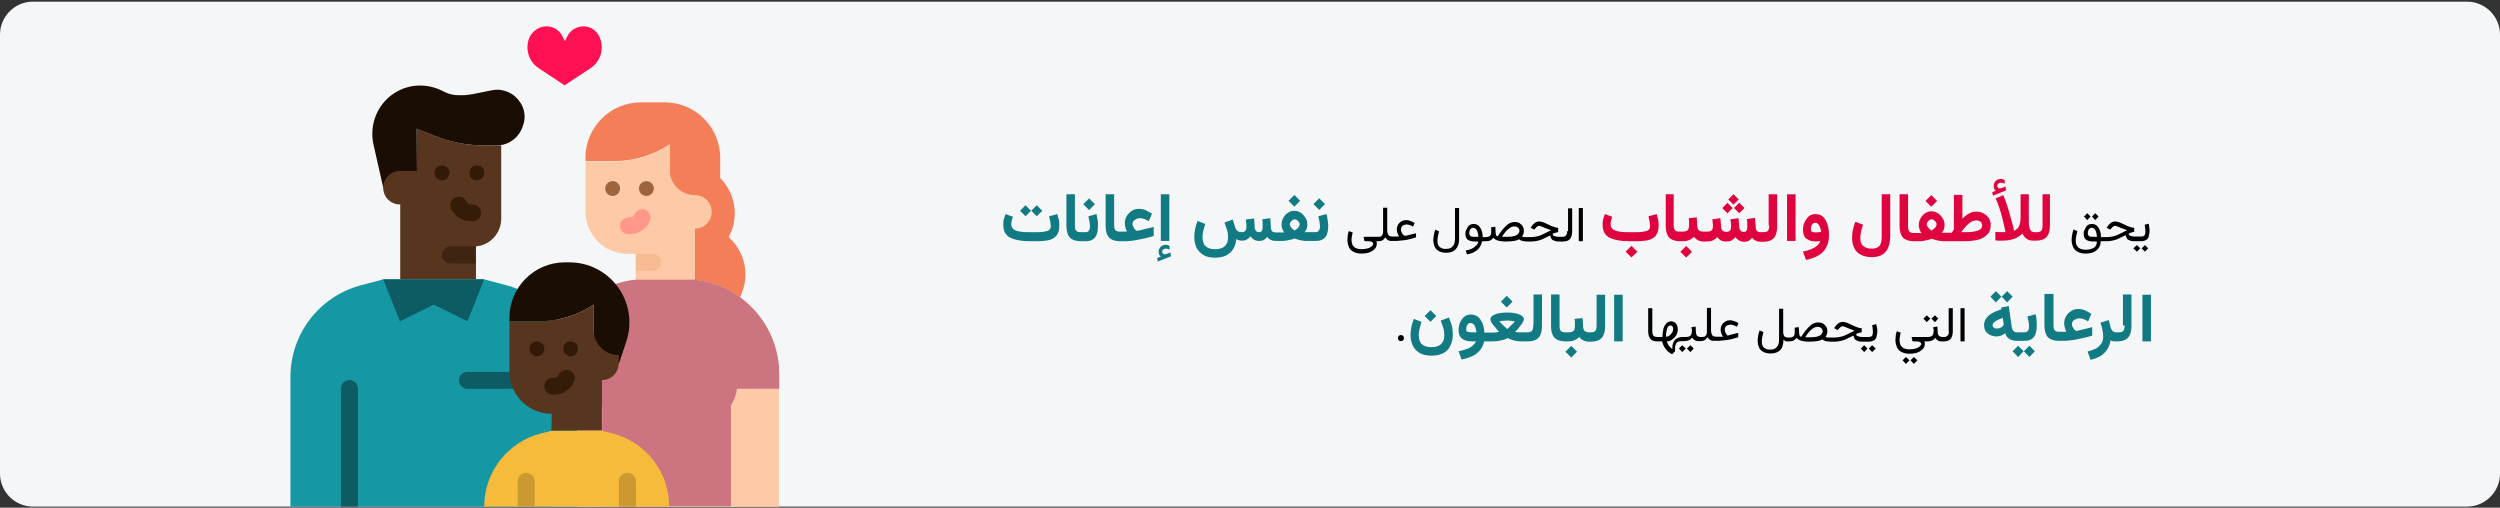 <?xml version="1.0" encoding="UTF-8"?>
<svg xmlns="http://www.w3.org/2000/svg" xmlns:xlink="http://www.w3.org/1999/xlink" version="1.1" x="0px" y="0px" viewBox="0 0 911 185" style="enable-background:new 0 0 911 185;" xml:space="preserve">
<rect x="0" y="0" width="911" height="185" fill="#333333" stroke="none"/>
<style type="text/css">
	.st0{fill:#F5F6F7;}
	.st1{fill:#F47E58;}
	.st2{fill:#FDC9A6;}
	.st3{fill:#FAA6B2;}
	.st4{fill:#1598A4;}
	.st5{fill:#0D5B63;}
	.st6{fill:#FF1053;}
	.st7{fill:#57351E;}
	.st8{fill:#321908;}
	.st9{fill:#1A0D03;}
	.st10{fill:#CC7480;}
	.st11{fill:#9D643E;}
	.st12{fill:#F6BB92;}
	.st13{fill:#341C08;}
	.st14{fill:#FF978B;}
	.st15{fill:#3F2412;}
	.st16{fill:#F7BB3C;}
	.st17{fill:#CB992F;}
	.st18{clip-path:url(#SVGID_00000128471592509134503300000013326093340329023409_);}
	.st19{fill:#117A83;}
	.st20{fill:#DF0440;}
	.st21{clip-path:url(#SVGID_00000097472596896361371380000016149862736455014295_);}
</style>
<g id="Ebene_1">
	<g id="Mask">
		<path id="path-1" class="st0" d="M12,0.6h887c6.6,0,12,5.4,12,12v160c0,6.6-5.4,12-12,12H12c-6.6,0-12-5.4-12-12v-160    C0,6,5.4,0.6,12,0.6z"></path>
		<g id="family" transform="translate(695.842, 9)">
			<path id="Path" class="st1" d="M-482.5,49.8v-1.3c0-11.1,9-20.2,20.2-20.2h8.7c5.6,0,11,2.3,14.8,6.5c3.5,3.7,5.4,8.6,5.4,13.7     v7.4c5.5,5.5,6.9,13.9,3.4,20.9l-0.3,0.6l0.8,0.8c5.1,5.1,6.7,12.8,4,19.5l-1.7,4.3h-15.4V65.1l-9.2-6.1V43.6     c-6,4-13.1,6.1-20.3,6.1h-10.4C-482.5,49.7-482.5,49.8-482.5,49.8z"></path>
			<path id="Path_00000157280169999677497360000002873159551545638840_" class="st2" d="M-442.6,93V74.3c3.4,0,6.1-2.7,6.1-6.1     s-2.7-6.1-6.1-6.1c-5.1,0-9.2-4.1-9.2-9.2v-9.2c-6,4-13.1,6.1-20.3,6.1h-10.4v18.3c0,4.1,1.6,8,4.5,10.9s6.8,4.5,10.9,4.5h2.9V93     c-17.5,1.9-30.7,16.7-30.7,34.3v48.4h82.9v-48.4C-411.9,109.7-425.2,94.9-442.6,93L-442.6,93z"></path>
			<path id="Path_00000090976359974932620180000006444331646295184318_" class="st3" d="M-411.9,127.3v5.4h-20.3l-1.1-37.3     C-420.4,100.7-411.9,113.3-411.9,127.3L-411.9,127.3z"></path>
			<path id="Path_00000096057765755224994960000011456226371890540726_" class="st4" d="M-519.4,92.8h-36.8l-8.3,2.2     c-15.1,4.1-25.5,17.8-25.5,33.3v47.3h104.4v-47.3c0-15.6-10.4-29.2-25.5-33.3L-519.4,92.8z"></path>
			<path id="Path_00000039092311175584433870000005169664325956722591_" class="st5" d="M-509.8,132.7h-15.7c-1.7,0-3.1-1.4-3.1-3.1     c0-1.7,1.4-3.1,3.1-3.1h15.7c1.7,0,3.1,1.4,3.1,3.1C-506.7,131.3-508.1,132.7-509.8,132.7z"></path>
			<path id="Path_00000157991645248411698230000011698608782757058692_" class="st6" d="M-496.7,0.6c2.5,0,4.7,1.4,5.8,3.6L-490,6     l0.9-1.8c1.1-2.2,3.4-3.6,5.8-3.6c2.5,0,4.7,1.4,5.8,3.6c2,4.1,0.7,9.1-3.1,11.6l-9.5,6.3l-9.5-6.3c-3.8-2.5-5.1-7.5-3.1-11.6     C-501.4,2-499.2,0.6-496.7,0.6L-496.7,0.6z"></path>
			<path id="Path_00000125600862106121464670000016112424844280211118_" class="st7" d="M-519.4,44c-6.1,0-12.1-1.2-17.7-3.4     l-6.8-2.7v21.5l-6.1,6.1v27.3h27.6v-12h-0.1c5.2-0.4,9.3-4.8,9.3-10.1V44H-519.4z"></path>
			<g id="Group" transform="translate(29.816, 21.492)">
				<circle id="Oval" class="st8" cx="-564.6" cy="32.5" r="2.7"></circle>
				<circle id="Oval_00000027562339480448804300000010927311614139759495_" class="st8" cx="-551.9" cy="32.5" r="2.7"></circle>
				<path id="Path_00000114752810713665053950000014316022358966661283_" class="st9" d="M-573.8,16.4l6.8,2.7      c5.6,2.2,11.6,3.4,17.7,3.4h4.6c4.6,0,8.5-3.1,9.7-7.5l0.2-0.6c0.7-2.6,0.2-5.4-1.3-7.6l-0.1-0.1c-2.2-3.4-6.3-5.1-10.2-4.3      l-7,1.4c-1.2,0.2-2.4,0.4-3.6,0.4h-1.6c-1.8,0-3.5-0.4-5.1-1.2l-0.8-0.4c-5.8-2.9-12.5-2.5-17.7,1c-6,4-8.9,11.3-7.4,18.4      l3.6,15.9l12.3-3.1L-573.8,16.4L-573.8,16.4z"></path>
			</g>
			<path id="Path_00000067216389535548201970000013213442138178481583_" class="st2" d="M-429.5,138.8v36.8h-46.9v-36.8     c-3.6-5.4-2.9-12.5,1.7-17l1.4-1.4V95.3c2.9-1.2,6-2,9.2-2.3v-0.2h21.5V93c3.2,0.4,6.3,1.1,9.3,2.4l0.7,25l1.4,1.4     C-426.7,126.3-426,133.4-429.5,138.8L-429.5,138.8z"></path>
			<polygon id="Path_00000153676044079182502160000000989199255295136404_" class="st5" points="-556.2,92.8 -550.1,108.1      -537.8,102 -525.5,108.1 -519.4,92.8    "></polygon>
			<path id="Path_00000044149535524532990260000008183168574514977695_" class="st5" d="M-571.6,175.6v-43c0-1.7,1.4-3.1,3.1-3.1     s3.1,1.4,3.1,3.1v43H-571.6z"></path>
			<path id="Path_00000009557282455385220720000011032627234416494739_" class="st10" d="M-411.9,127.3c0-14-8.5-26.6-21.4-32l0,0     c-3-1.2-6.1-2-9.3-2.4h-21.5c-3.2,0.3-6.3,1.1-9.2,2.3v25.1l-1.4,1.4c-4.6,4.6-5.3,11.7-1.7,17v36.8h46.9v-36.8     c1.2-1.8,2-3.9,2.2-6.1h15.4V127.3z"></path>
			<circle id="Oval_00000158734509467187603630000014462214988941531580_" class="st11" cx="-460.3" cy="59.7" r="2.7"></circle>
			<circle id="Oval_00000008114544786540157930000000443556398615040446_" class="st11" cx="-472.6" cy="59.7" r="2.7"></circle>
			<path id="Path_00000000935304817544998580000001042461955144209282_" class="st12" d="M-464.1,83.5h6.1c1.7,0,3.1,1.4,3.1,3.1     s-1.4,3.1-3.1,3.1h-6.1V83.5z"></path>
			<path id="Path_00000048486555878001296600000001687946096993202313_" class="st13" d="M-523.6,71.6L-523.6,71.6h-0.8     c-3.1,0-5.8-1.9-7.1-4.7c-0.4-1-0.3-2.2,0.4-3c0.7-0.9,1.7-1.3,2.8-1.2c1.1,0.1,2,0.8,2.5,1.8c0.3,0.6,0.8,1,1.5,1h0.7     c1.7,0,3.1,1.4,3,3.1C-520.5,70.3-521.9,71.7-523.6,71.6L-523.6,71.6z"></path>
			<path id="Path_00000169553361310879678840000016000953709415115147_" class="st14" d="M-466.8,76.4c-1.1,0-2.1-0.6-2.7-1.5     s-0.6-2.1,0-3.1c0.5-1,1.6-1.5,2.6-1.6h0.7c0.7,0,1.2-0.4,1.5-1c0.4-1,1.4-1.7,2.5-1.9c1.1-0.2,2.2,0.3,2.8,1.2     c0.6,0.9,0.8,2.1,0.3,3.1c-1.2,2.8-4,4.7-7.1,4.7L-466.8,76.4L-466.8,76.4z"></path>
			<path id="Path_00000080207431903227212920000007534834229720822205_" class="st7" d="M-543.2,65.5h-6.9c-3.4,0-6.1-2.7-6.1-6.1     s2.7-6.1,6.1-6.1h6.9V65.5z"></path>
			<path id="Path_00000164505375263381155200000006326458276183178429_" class="st15" d="M-522.5,87h-9.2c-1.7,0-3.1-1.4-3.1-3.1     s1.4-3.1,3.1-3.1h9.2V87z"></path>
			<path id="Path_00000000932575011836940510000009132026706812559494_" class="st9" d="M-488.3,86.6c7,0,13.6,3.4,17.7,9.1     s5.2,13,3,19.7l-2.7,8.1l-9.2-6.1V102c-6,4-13.1,6.1-20.3,6.1h-10.4v-1.3c0-11.1,9-20.2,20.2-20.2     C-490,86.6-488.3,86.6-488.3,86.6z"></path>
			<path id="Path_00000111885865802815120980000009879377698563649932_" class="st7" d="M-470.3,120.4c-5.1,0-9.2-4.1-9.2-9.2V102     c-6,4-13.1,6.1-20.3,6.1h-10.4v18.3c0,4.1,1.6,8,4.5,10.9c2.9,2.9,6.8,4.5,10.9,4.5l-0.1,6.1h18.4v-18.4c3.4,0,6.1-2.7,6.1-6.1     L-470.3,120.4L-470.3,120.4z"></path>
			<circle id="Oval_00000139986327368211479320000011649359352389002676_" class="st8" cx="-487.9" cy="118.1" r="2.7"></circle>
			<circle id="Oval_00000088096480616806751020000004970738713519020696_" class="st8" cx="-500.2" cy="118.1" r="2.7"></circle>
			<path id="Path_00000123403108917079330000000016780798566189621669_" class="st13" d="M-494.4,134.8c-1.7,0-3.1-1.4-3.1-3     c0-1.7,1.4-3.1,3-3.1h0.7c0.7,0,1.2-0.4,1.5-1c0.4-1,1.4-1.7,2.5-1.9c1.1-0.1,2.2,0.3,2.8,1.2c0.7,0.9,0.8,2.1,0.3,3.1     c-1.2,2.8-4,4.7-7.1,4.7L-494.4,134.8L-494.4,134.8z"></path>
			<path id="Path_00000050659743312288776140000012109316472055521463_" class="st16" d="M-519.4,175.6c0-12.6,8.6-23.6,20.8-26.7     l3.7-0.9h18.4l3.7,0.9c12.3,3.1,20.8,14.1,20.8,26.7H-519.4z"></path>
			<path id="Path_00000071527343501954407590000012561261982208610702_" class="st17" d="M-501,175.6v-9.2c0-1.7-1.4-3.1-3.1-3.1     c-1.7,0-3.1,1.4-3.1,3.1v9.2H-501z"></path>
			<path id="Path_00000083066544749348277990000010057219295039620739_" class="st17" d="M-464.1,175.6v-9.2c0-1.7-1.4-3.1-3.1-3.1     c-1.7,0-3.1,1.4-3.1,3.1v9.2H-464.1z"></path>
		</g>
	</g>
</g>
<g id="Text">
	<g>
		<defs>
			<rect id="SVGID_1_" x="362.1" y="57.9" width="438.9" height="51.6"></rect>
		</defs>
		<clipPath id="SVGID_00000121982847155308436210000000920459731189349565_">
			<use xlink:href="#SVGID_1_" style="overflow:visible;"></use>
		</clipPath>
		<g style="clip-path:url(#SVGID_00000121982847155308436210000000920459731189349565_);">
			<g>
				<g>
					<path class="st19" d="M100.8,79.2l-3,1.1c0.3,0.8,0.6,1.7,0.9,2.6c0.3,0.9,0.4,1.9,0.4,2.7c0,0.8-0.1,1.6-0.4,2.2       c-0.3,0.7-0.8,1.2-1.5,1.6c-0.7,0.4-1.6,0.6-2.8,0.6c-1.2,0-2.1-0.2-2.8-0.6c-0.7-0.4-1.2-0.9-1.4-1.6       c-0.3-0.7-0.4-1.4-0.4-2.2c0-0.7,0.1-1.5,0.3-2.3c0.2-0.8,0.4-1.6,0.7-2.5l-2.8-1.1c-0.4,1-0.7,2-0.9,3c-0.2,1-0.3,2-0.3,2.9       c0,1.4,0.3,2.7,0.8,3.8c0.5,1.1,1.4,2,2.5,2.7c1.1,0.7,2.6,1,4.3,1c1.7,0,3.1-0.3,4.3-0.9c1.1-0.6,2-1.5,2.6-2.7       c0.6-1.2,0.9-2.5,0.9-4.1c0-1-0.1-2.1-0.3-3.1C101.6,81.5,101.2,80.4,100.8,79.2z"></path>
					
						<rect x="92.7" y="77.2" transform="matrix(0.707 -0.707 0.707 0.707 -28.077 89.63)" class="st19" width="3" height="3"></rect>
					
						<rect x="120.4" y="72" transform="matrix(0.707 -0.707 0.707 0.707 -16.252 107.728)" class="st19" width="3" height="3"></rect>
					<path class="st19" d="M131.4,82.1c0,0.8-0.1,1.4-0.4,1.9c-0.3,0.4-0.8,0.6-1.7,0.6h-0.5h-0.5H127c-0.3,0-0.6,0-1,0       c-0.4,0-0.7-0.1-1.1-0.2c0.2-0.2,0.5-0.5,0.8-0.8c0.3-0.3,0.6-0.6,0.8-1c0.3-0.3,0.5-0.7,0.8-1c0.2-0.3,0.4-0.7,0.6-1       c0.1-0.3,0.2-0.6,0.2-0.8c0-0.4-0.2-0.8-0.6-1.1c-0.4-0.3-0.9-0.6-1.5-0.8c-0.6-0.2-1.3-0.3-2-0.4c-0.7-0.1-1.4-0.1-2-0.1       c-0.6,0-1.3,0-2,0.1c-0.7,0.1-1.4,0.2-2,0.4c-0.6,0.2-1.1,0.5-1.5,0.8s-0.6,0.7-0.6,1.1c0,0.2,0.1,0.5,0.2,0.8       c0.1,0.3,0.3,0.6,0.6,1c0.2,0.3,0.5,0.7,0.8,1c0.3,0.3,0.6,0.7,0.8,1c0.3,0.3,0.5,0.6,0.8,0.8c-0.3,0.1-0.6,0.1-1,0.2       c-0.4,0-0.7,0.1-1.1,0.1c-0.4,0-0.6,0-0.8,0h-1.5h-0.5h-0.5c0-0.9-0.2-1.8-0.4-2.6c-0.2-0.8-0.6-1.5-1-2.1       c-0.4-0.6-0.9-1.1-1.5-1.4s-1.3-0.5-2-0.5c-0.8,0-1.4,0.2-2,0.5c-0.6,0.4-1,0.8-1.4,1.4c-0.4,0.6-0.7,1.2-0.8,1.8       c-0.2,0.7-0.3,1.3-0.3,1.9c0,1.5,0.4,2.6,1.3,3.2c0.8,0.7,2.1,1,3.7,1h1.3c-0.2,0.6-0.6,1.1-1.2,1.6c-0.6,0.5-1.3,0.9-2.2,1.2       c-0.9,0.3-1.8,0.6-2.9,0.8l1.1,3c1.6-0.3,3-0.8,4.1-1.3c1.1-0.6,2-1.3,2.7-2.2c0.7-0.9,1.2-1.9,1.4-3.1h0.8h0.5h1.4       c0.6,0,1.3,0,2-0.1c0.7-0.1,1.4-0.2,2.1-0.4c0.7-0.2,1.3-0.4,1.8-0.7c0.8,0.4,1.6,0.7,2.4,0.9c0.8,0.2,1.7,0.3,2.7,0.3h1.4h0.5       h0.4c1.8,0,3.1-0.5,3.9-1.4c0.8-0.9,1.2-2.3,1.2-4.2V70.8h-3.1V82.1z M109,84.6c-0.6,0-1.1-0.1-1.5-0.2       c-0.4-0.1-0.5-0.4-0.5-0.9c0-0.3,0-0.6,0.1-1c0.1-0.3,0.3-0.7,0.5-0.9c0.2-0.3,0.6-0.4,1-0.4c0.3,0,0.6,0.1,0.9,0.3       c0.2,0.2,0.5,0.4,0.6,0.8c0.2,0.3,0.3,0.7,0.4,1.1c0.1,0.4,0.2,0.8,0.2,1.2H109z M123.9,81.6c-0.3,0.3-0.6,0.6-0.9,0.9       c-0.3,0.3-0.6,0.6-1,0.9c-0.6-0.6-1.1-1.1-1.6-1.5c-0.4-0.4-0.8-0.8-1.2-1.3c0.5-0.1,1-0.2,1.5-0.2c0.5,0,0.9-0.1,1.3-0.1       c0.4,0,0.8,0,1.3,0.1c0.5,0,1,0.1,1.5,0.2C124.5,81,124.2,81.3,123.9,81.6z"></path>
					
						<rect x="143.8" y="90" transform="matrix(0.707 -0.707 0.707 0.707 -22.143 129.607)" class="st19" width="3" height="3"></rect>
					<path class="st19" d="M154.5,82.1c0,0.8-0.1,1.4-0.4,1.9c-0.3,0.4-0.8,0.6-1.7,0.6H152h-0.3c-0.5,0-0.8-0.1-1.1-0.2       c-0.3-0.1-0.5-0.3-0.7-0.6c-0.2-0.3-0.2-0.6-0.3-1l-0.2-3.4l-2.9,0.3c0,0.4,0.1,0.8,0.1,1.3c0,0.4,0,0.9,0,1.3       c0,0.8-0.2,1.4-0.5,1.8c-0.4,0.3-1,0.5-1.9,0.5h-0.8h-0.1h-0.2H143c-0.8,0-1.3-0.2-1.6-0.6c-0.3-0.4-0.4-1-0.4-1.9V70.8h-3.1       v11.5c0,1.9,0.4,3.3,1.2,4.2c0.8,0.9,2,1.3,3.7,1.4v0h0.2h0.1h0.2h0.1h0.8c0.8,0,1.5-0.1,2.2-0.4c0.7-0.3,1.3-0.7,1.8-1.2       c0.2,0.3,0.5,0.6,0.9,0.9c0.3,0.2,0.7,0.4,1.2,0.6c0.4,0.1,0.8,0.2,1.3,0.2v0h0.2h0.3h0.4c1.8,0,3.1-0.5,3.9-1.4       c0.8-0.9,1.2-2.3,1.2-4.2V70.8h-3.1V82.1z"></path>
					<rect x="161" y="70.8" class="st19" width="3.1" height="17"></rect>
					<polygon class="st19" points="302.1,71.6 300,69.6 298.1,71.6 300,73.7      "></polygon>
					<polygon class="st19" points="306.2,71.6 304.2,69.6 302.2,71.6 304.2,73.7      "></polygon>
					<polygon class="st19" points="306.1,91.5 308.1,93.5 310.1,91.5 308.1,89.5      "></polygon>
					<path class="st19" d="M314.5,78l-3,0.8c0.1,0.6,0.3,1.3,0.4,1.9c0.1,0.6,0.2,1.2,0.2,1.8c0,0.6-0.1,1.1-0.4,1.5       c-0.2,0.4-0.7,0.6-1.3,0.6h-1.7h-0.3h-0.2h-0.4c-0.6,0-1.1-0.2-1.4-0.5c-0.3-0.3-0.5-0.8-0.6-1.3l-1.1-7.8l-2.8,0.6l0.1,0.6       c-0.8,0.3-1.6,0.6-2.4,0.9c-0.8,0.4-1.4,0.8-2,1.2c-0.6,0.5-1,1-1.4,1.6c-0.3,0.6-0.5,1.3-0.5,2c0,1.4,0.4,2.4,1.3,3.1       c0.9,0.7,2,1.1,3.3,1.1c0.6,0,1.1-0.1,1.6-0.3c0.5-0.2,1-0.5,1.5-0.9c0.2,0.7,0.5,1.2,0.9,1.6c0.4,0.4,0.9,0.7,1.4,0.9       c0.6,0.2,1.2,0.3,1.9,0.3v0h0.1h0.4h0.2h0.3h1.7c1.2,0,2.1-0.2,2.8-0.7c0.7-0.5,1.2-1.2,1.4-2c0.3-0.8,0.4-1.8,0.4-2.9       c0-0.7,0-1.4-0.1-2.1C314.8,79.5,314.7,78.8,314.5,78z M302.5,82.3c-0.3,0.3-0.6,0.4-1,0.6s-0.8,0.2-1.2,0.2       c-0.5,0-0.9-0.1-1.1-0.3c-0.3-0.2-0.4-0.5-0.4-0.9c0-0.3,0.1-0.5,0.3-0.8c0.2-0.3,0.5-0.5,0.8-0.7c0.4-0.2,0.8-0.4,1.2-0.6       c0.5-0.2,0.9-0.4,1.4-0.6l0.2,1.4c0,0.1,0.1,0.3,0.1,0.4c0,0.1,0,0.3,0,0.4C302.9,81.8,302.8,82.1,302.5,82.3z"></path>
					<polygon class="st19" points="310.2,91.5 312.2,93.5 314.2,91.5 312.2,89.5      "></polygon>
					<path class="st19" d="M335.2,82.6l-5.8,1.4c0,0-0.1,0-0.1,0c0,0-0.1,0-0.1,0c-0.2-0.1-0.4-0.3-0.6-0.5       c-0.2-0.2-0.4-0.5-0.6-0.9c-0.2-0.3-0.3-0.7-0.3-1.1c0-0.4,0.1-0.8,0.4-1.1c0.3-0.3,0.6-0.5,1-0.7c0.4-0.2,0.8-0.3,1.2-0.3       c0.6,0,1.2,0.1,1.7,0.3c0.5,0.2,1.1,0.5,1.6,0.8l1.2-2.7c-0.8-0.5-1.6-1-2.3-1.3c-0.7-0.3-1.5-0.5-2.4-0.5       c-1,0-1.9,0.2-2.6,0.7c-0.8,0.5-1.4,1.1-1.9,1.9c-0.5,0.8-0.7,1.7-0.7,2.6c0,0.3,0,0.7,0.1,1.1c0.1,0.4,0.2,0.8,0.3,1.1       c0.1,0.4,0.3,0.7,0.4,0.9h-2.4h-0.3c-0.8,0-1.3-0.2-1.6-0.6c-0.3-0.4-0.4-1-0.4-1.9V70.8h-3.1v11.5c0,1.9,0.4,3.3,1.2,4.2       c0.8,0.9,2,1.3,3.7,1.4v0h0.2h0.3h0.8c0.9,0,1.8,0,2.7-0.1c0.9-0.1,1.8-0.2,2.7-0.4c0.9-0.2,1.9-0.4,2.9-0.6c1-0.2,2-0.5,3-0.8       V82.6z"></path>
					<path class="st19" d="M347,82.1c0,0.8-0.1,1.4-0.4,1.9c-0.3,0.4-0.8,0.6-1.7,0.6h-0.5H344c-0.5,0-1-0.2-1.3-0.5       c-0.3-0.3-0.5-0.8-0.7-1.3l-0.7-2.7l-3,1c0.3,0.8,0.5,1.6,0.7,2.5c0.2,0.9,0.3,1.7,0.3,2.4c0,1.1-0.2,2-0.7,2.7       s-1.1,1.3-1.9,1.8c-0.8,0.4-1.9,0.8-3.1,1.1l1.1,3c1.4-0.3,2.7-0.8,3.7-1.4c1-0.7,1.8-1.5,2.4-2.4c0.6-1,1-2.1,1.2-3.3       c0.2,0.1,0.5,0.3,0.8,0.3c0.3,0.1,0.6,0.1,0.9,0.1v0h0.1h0.3h0.4c1.8,0,3.1-0.5,3.9-1.4c0.8-0.9,1.2-2.3,1.2-4.2V70.8H347V82.1       z"></path>
					<rect x="353.4" y="70.8" class="st19" width="3.1" height="17"></rect>
					<polygon class="st19" points="375.7,76.8 373.7,74.8 371.7,76.8 373.7,78.8      "></polygon>
					<polygon class="st19" points="379.8,76.8 377.8,74.8 375.8,76.8 377.8,78.8      "></polygon>
					<path class="st19" d="M385.3,78l-3,0.8c0.1,0.6,0.3,1.3,0.4,1.9c0.1,0.7,0.2,1.3,0.2,1.8c0,0.4-0.1,0.8-0.4,1.1       c-0.2,0.3-0.6,0.5-1,0.6c-0.4,0.1-1,0.2-1.5,0.3c-0.6,0.1-1.2,0.1-2,0.1h-2.9c-0.9,0-1.8,0-2.6-0.1c-0.8-0.1-1.5-0.2-2.1-0.4       c-0.6-0.2-1.1-0.5-1.4-0.9c-0.3-0.4-0.5-0.9-0.5-1.5c0-0.4,0.1-0.9,0.2-1.4c0.1-0.5,0.3-0.9,0.4-1.3l-2.7-1       c-0.2,0.6-0.4,1.2-0.6,1.9c-0.2,0.7-0.2,1.3-0.2,2c0,1.2,0.2,2.2,0.7,3c0.5,0.8,1.1,1.4,2,1.8s1.9,0.7,3.1,0.9       c1.2,0.2,2.5,0.3,3.9,0.3h2.8c1.1,0,2.1-0.1,3.1-0.2c0.9-0.1,1.8-0.4,2.5-0.8c0.7-0.4,1.3-0.9,1.7-1.7c0.4-0.7,0.6-1.7,0.6-2.9       c0-0.6,0-1.3-0.1-2.1C385.6,79.5,385.5,78.8,385.3,78z"></path>
					<path class="st19" d="M399.6,78l-3,0.8c0.1,0.6,0.3,1.3,0.4,1.9c0.1,0.6,0.2,1.2,0.2,1.8c0,0.6-0.1,1.1-0.4,1.5       c-0.2,0.4-0.7,0.6-1.3,0.6H394h-0.3c-0.8,0-1.3-0.2-1.6-0.6c-0.3-0.4-0.4-1-0.4-1.9V70.8h-3.1v11.5c0,1.9,0.4,3.3,1.2,4.2       c0.8,0.9,2,1.3,3.7,1.4v0h0.2h0.3h1.5c1.2,0,2.1-0.2,2.8-0.7c0.7-0.5,1.2-1.2,1.4-2c0.3-0.8,0.4-1.8,0.4-2.9       c0-0.7,0-1.4-0.1-2.1C399.8,79.5,399.7,78.8,399.6,78z"></path>
					
						<rect x="395.4" y="72.9" transform="matrix(0.707 -0.707 0.707 0.707 63.654 302.421)" class="st19" width="3" height="3"></rect>
					<path class="st19" d="M414.3,84.1c0,0-0.1,0-0.1,0c-0.2-0.1-0.4-0.3-0.6-0.5c-0.2-0.2-0.4-0.5-0.6-0.9       c-0.2-0.3-0.3-0.7-0.3-1.1c0-0.4,0.1-0.8,0.4-1.1c0.3-0.3,0.6-0.5,1-0.7c0.4-0.2,0.8-0.3,1.2-0.3c0.6,0,1.2,0.1,1.7,0.3       c0.5,0.2,1.1,0.5,1.6,0.8l1.2-2.7c-0.8-0.5-1.6-1-2.3-1.3c-0.7-0.3-1.5-0.5-2.4-0.5c-1,0-1.9,0.2-2.6,0.7       c-0.8,0.5-1.4,1.1-1.9,1.9c-0.5,0.8-0.7,1.7-0.7,2.6c0,0.3,0,0.7,0.1,1.1c0.1,0.4,0.2,0.8,0.3,1.1c0.1,0.4,0.3,0.7,0.4,0.9       h-2.4h-0.3c-0.8,0-1.3-0.2-1.6-0.6c-0.3-0.4-0.4-1-0.4-1.9V70.8h-3.1v11.5c0,1.9,0.4,3.3,1.2,4.2c0.8,0.9,2,1.3,3.7,1.4v0h0.2       h0.3h0.8c0.9,0,1.8,0,2.7-0.1c0.9-0.1,1.8-0.2,2.7-0.4c0.9-0.2,1.9-0.4,2.9-0.6c1-0.2,2-0.5,3-0.8v-3.3l-5.8,1.4       C414.4,84,414.4,84.1,414.3,84.1z"></path>
					<rect x="423" y="70.8" class="st19" width="3.1" height="17"></rect>
					<path class="st19" d="M424.9,92.6C424.9,92.6,424.9,92.6,424.9,92.6C424.8,92.6,424.8,92.6,424.9,92.6c-0.5,0.1-0.9,0-1.1-0.2       c-0.2-0.2-0.3-0.4-0.3-0.6c0-0.4,0.1-0.7,0.4-0.9c0.3-0.2,0.6-0.3,0.9-0.3c0.2,0,0.5,0,0.7,0.1c0.2,0.1,0.5,0.1,0.7,0.3l0-1.4       c-0.2-0.1-0.5-0.2-0.7-0.3c-0.2-0.1-0.5-0.1-0.8-0.1c-0.6,0-1.2,0.2-1.7,0.7c-0.5,0.5-0.8,1.1-0.8,1.8c0,0.4,0.1,0.8,0.2,1.1       c0.2,0.3,0.4,0.5,0.6,0.7l-1.3,0.5l0.2,1.3l4.8-1.9l-0.2-1.4L424.9,92.6z"></path>
					<rect x="470.2" y="71.6" transform="matrix(0.707 -0.707 0.707 0.707 86.485 354.992)" class="st19" width="3" height="3"></rect>
					<rect x="479.3" y="72.9" transform="matrix(0.707 -0.707 0.707 0.707 88.194 361.701)" class="st19" width="3" height="3"></rect>
					<path class="st19" d="M483.8,80.2c-0.1-0.7-0.2-1.5-0.4-2.2l-3,0.8c0.1,0.6,0.3,1.3,0.4,1.9c0.1,0.6,0.2,1.2,0.2,1.8       c0,0.6-0.1,1.1-0.4,1.5c-0.2,0.4-0.7,0.6-1.3,0.6h-1.5h-0.5h-0.7c-0.1,0-0.2,0-0.3,0s-0.3,0-0.4,0c-0.1,0-0.3,0-0.5,0       c0.2-0.3,0.4-0.6,0.6-0.9c0.1-0.3,0.3-0.6,0.3-1c0.1-0.3,0.1-0.7,0.1-1c0-0.6-0.1-1.2-0.4-1.8c-0.3-0.6-0.6-1.1-1.1-1.6       c-0.4-0.5-1-0.8-1.5-1.1c-0.6-0.3-1.2-0.4-1.8-0.4c-0.6,0-1.2,0.1-1.7,0.4c-0.6,0.3-1.1,0.6-1.5,1.1c-0.4,0.5-0.8,1-1,1.6       c-0.3,0.6-0.4,1.2-0.4,1.8c0,0.4,0,0.7,0.1,1c0.1,0.3,0.2,0.7,0.3,1s0.3,0.6,0.6,1c-0.2,0-0.4,0-0.5,0c-0.2,0-0.3,0-0.4,0       c-0.1,0-0.3,0-0.4,0h-1.3h-0.4c-0.6,0-1.1-0.1-1.4-0.4s-0.5-0.7-0.5-1.4l-0.2-3.4l-2.9,0.4c0,0.5,0.1,1,0.1,1.5       c0,0.5,0,0.9,0,1.2c0,0.4,0,0.8-0.1,1.1c-0.1,0.3-0.2,0.5-0.4,0.7c-0.2,0.2-0.5,0.2-0.8,0.2c-0.6,0-0.9-0.2-1.2-0.5       c-0.2-0.3-0.4-0.7-0.4-1.3l-0.2-3.2L454,80c0,0.3,0,0.6,0.1,1s0,0.7,0.1,0.9c0,0.3,0,0.5,0,0.6c0,0.7-0.1,1.3-0.4,1.6       c-0.2,0.3-0.7,0.5-1.4,0.5c-0.7,0-1.2-0.2-1.6-0.6c-0.4-0.4-0.7-0.9-0.8-1.5l-0.8-2.5l-3,1.1c0.3,0.8,0.6,1.7,0.9,2.6       c0.3,0.9,0.4,1.8,0.4,2.7c0,0.8-0.1,1.6-0.4,2.2c-0.3,0.7-0.8,1.2-1.5,1.6c-0.7,0.4-1.6,0.6-2.8,0.6c-1.2,0-2.1-0.2-2.8-0.6       c-0.7-0.4-1.2-0.9-1.4-1.6c-0.3-0.7-0.4-1.4-0.4-2.2c0-0.7,0.1-1.5,0.3-2.3c0.2-0.8,0.4-1.6,0.7-2.5l-2.8-1.1       c-0.4,1-0.7,2-0.9,3c-0.2,1-0.3,2-0.3,2.9c0,1.4,0.3,2.7,0.8,3.8c0.5,1.1,1.4,2,2.5,2.7c1.1,0.7,2.6,1,4.3,1       c1.6,0,2.9-0.3,4-0.8c1.1-0.6,2-1.4,2.6-2.4c0.6-1,1-2.2,1.1-3.6c0.3,0.2,0.5,0.3,0.9,0.4c0.3,0.1,0.7,0.2,1.1,0.2       c0.7,0,1.3-0.1,1.8-0.4c0.5-0.3,1-0.7,1.4-1.2c0.3,0.5,0.7,0.9,1.2,1.2c0.5,0.3,1.1,0.5,1.9,0.5c0.7,0,1.3-0.1,1.8-0.4       c0.5-0.3,0.9-0.7,1.2-1.1c0.3,0.5,0.7,0.9,1.3,1.1c0.5,0.3,1.2,0.4,1.9,0.4v0h0.1h0.3h1.6c0.4,0,0.9,0,1.5-0.1       c0.5-0.1,1.1-0.2,1.6-0.3c0.6-0.1,1.1-0.3,1.6-0.5c0.5,0.2,1,0.3,1.6,0.5c0.5,0.1,1.1,0.3,1.6,0.3c0.5,0.1,1,0.1,1.4,0.1h1.1       h0.5h1.5c1.2,0,2.1-0.2,2.8-0.7c0.7-0.5,1.2-1.2,1.4-2c0.3-0.8,0.4-1.8,0.4-2.9C484,81.6,483.9,80.9,483.8,80.2z M473.3,82.6       c-0.2,0.3-0.4,0.6-0.7,0.8c-0.3,0.2-0.6,0.4-0.8,0.6c-0.2-0.1-0.5-0.3-0.8-0.6c-0.3-0.3-0.5-0.5-0.7-0.8       c-0.2-0.3-0.3-0.6-0.3-0.9c0-0.3,0.1-0.5,0.3-0.8c0.2-0.3,0.4-0.5,0.7-0.7c0.3-0.2,0.5-0.3,0.8-0.3c0.3,0,0.5,0.1,0.8,0.3       c0.3,0.2,0.5,0.4,0.7,0.7s0.3,0.5,0.3,0.8C473.6,82,473.5,82.3,473.3,82.6z"></path>
				</g>
				<g>
					<rect x="593" y="90" transform="matrix(0.707 -0.707 0.707 0.707 109.515 447.312)" class="st20" width="3" height="3"></rect>
					<path class="st20" d="M603.7,78l-3,0.8c0.1,0.6,0.3,1.3,0.4,1.9c0.1,0.7,0.2,1.3,0.2,1.8c0,0.4-0.1,0.8-0.4,1.1       c-0.2,0.3-0.6,0.5-1,0.6s-1,0.2-1.5,0.3c-0.6,0.1-1.2,0.1-2,0.1h-2.9c-0.9,0-1.8,0-2.6-0.1c-0.8-0.1-1.5-0.2-2.1-0.4       c-0.6-0.2-1.1-0.5-1.4-0.9c-0.3-0.4-0.5-0.9-0.5-1.5c0-0.4,0.1-0.9,0.2-1.4c0.1-0.5,0.3-0.9,0.4-1.3l-2.7-1       c-0.2,0.6-0.4,1.2-0.6,1.9c-0.2,0.7-0.2,1.3-0.2,2c0,1.2,0.2,2.2,0.7,3c0.5,0.8,1.1,1.4,2,1.8s1.9,0.7,3.1,0.9       c1.2,0.2,2.5,0.3,3.9,0.3h2.8c1.1,0,2.1-0.1,3.1-0.2c0.9-0.1,1.8-0.4,2.5-0.8c0.7-0.4,1.3-0.9,1.7-1.7c0.4-0.7,0.6-1.7,0.6-2.9       c0-0.6,0-1.3-0.1-2.1C604,79.5,603.9,78.8,603.7,78z"></path>
					
						<rect x="612.9" y="90" transform="matrix(0.707 -0.707 0.707 0.707 115.369 461.438)" class="st20" width="3" height="3"></rect>
					
						<rect x="630.4" y="71.3" transform="matrix(0.707 -0.707 0.707 0.707 133.666 467.953)" class="st20" width="2.7" height="2.7"></rect>
					
						<rect x="632.5" y="74.4" transform="matrix(0.707 -0.707 0.707 0.707 132.087 470.367)" class="st20" width="2.7" height="2.7"></rect>
					
						<rect x="628.2" y="74.4" transform="matrix(0.707 -0.707 0.707 0.707 130.842 467.363)" class="st20" width="2.7" height="2.7"></rect>
					<path class="st20" d="M644.7,82.1c0,0.8-0.1,1.4-0.4,1.9c-0.3,0.4-0.8,0.6-1.7,0.6h-0.5h-0.4c-0.6,0-1.1-0.1-1.4-0.4       c-0.3-0.3-0.5-0.7-0.5-1.4l-0.3-3.4l-2.9,0.4c0,0.5,0.1,1,0.1,1.5c0,0.5,0,0.9,0,1.2c0,0.4,0,0.8-0.1,1.1       c-0.1,0.3-0.2,0.5-0.4,0.7c-0.2,0.2-0.5,0.2-0.8,0.2c-0.6,0-0.9-0.2-1.2-0.5c-0.2-0.3-0.4-0.7-0.4-1.3l-0.3-3.2l-2.9,0.4       c0,0.3,0,0.6,0.1,1s0,0.7,0.1,0.9c0,0.3,0,0.5,0,0.6c0,0.7-0.1,1.3-0.4,1.6c-0.2,0.3-0.7,0.5-1.4,0.5c-0.6,0-1-0.2-1.3-0.5       c-0.3-0.3-0.5-0.7-0.5-1.3l-0.3-3.2l-2.9,0.4c0,0.3,0,0.6,0.1,1c0,0.3,0,0.6,0.1,0.9c0,0.3,0,0.5,0,0.6c0,0.6-0.1,1-0.3,1.3       c-0.2,0.3-0.5,0.5-0.8,0.6s-0.9,0.1-1.5,0.1h-0.7h-0.3c-0.5,0-0.8-0.1-1.1-0.2c-0.3-0.1-0.5-0.3-0.7-0.6       c-0.2-0.3-0.2-0.6-0.3-1l-0.2-3.4l-2.9,0.3c0,0.4,0.1,0.8,0.1,1.3c0,0.4,0,0.9,0,1.3c0,0.8-0.2,1.4-0.5,1.8       c-0.4,0.3-1,0.5-1.9,0.5h-0.8h-0.1h-0.2h-0.1c-0.8,0-1.3-0.2-1.6-0.6c-0.3-0.4-0.4-1-0.4-1.9V70.8H607v11.5       c0,1.9,0.4,3.3,1.2,4.2c0.8,0.9,2,1.3,3.7,1.4v0h0.2h0.1h0.2h0.1h0.8c0.8,0,1.5-0.1,2.2-0.4c0.7-0.3,1.3-0.7,1.8-1.2       c0.2,0.3,0.5,0.6,0.9,0.9s0.7,0.4,1.2,0.6c0.4,0.1,0.8,0.2,1.3,0.2v0h0.2h0.3h0.6c1,0,1.8-0.1,2.4-0.4c0.6-0.3,1.1-0.7,1.6-1.2       c0.3,0.5,0.8,0.9,1.3,1.2c0.5,0.3,1.2,0.4,2.1,0.4c0.7,0,1.3-0.1,1.8-0.4c0.5-0.3,1-0.7,1.4-1.2c0.3,0.5,0.8,0.9,1.3,1.2       c0.5,0.3,1.1,0.5,1.8,0.5c0.7,0,1.3-0.1,1.8-0.4c0.5-0.3,0.9-0.7,1.2-1.1c0.3,0.5,0.8,0.9,1.3,1.1c0.5,0.3,1.2,0.4,1.9,0.4v0       h0.1h0.3h0.4c1.8,0,3.1-0.5,3.9-1.4c0.8-0.9,1.2-2.3,1.2-4.2V70.8h-3.1V82.1z"></path>
					<rect x="651.2" y="70.8" class="st20" width="3.1" height="17"></rect>
					<path class="st20" d="M665.3,80.3c-0.4-0.7-0.9-1.3-1.5-1.7c-0.6-0.4-1.4-0.6-2.2-0.6c-0.7,0-1.4,0.2-2,0.5       c-0.6,0.3-1,0.8-1.4,1.4s-0.7,1.2-0.9,1.8c-0.2,0.7-0.3,1.3-0.3,2c0,1.5,0.4,2.6,1.3,3.3c0.9,0.7,2.1,1,3.6,1       c0.2,0,0.4,0,0.7-0.1c0.3,0,0.5-0.1,0.7-0.1c-0.2,0.6-0.6,1.2-1.1,1.7c-0.6,0.5-1.3,0.9-2.2,1.3c-0.9,0.4-1.9,0.6-3,0.9l1.1,3       c1.7-0.3,3.3-0.9,4.5-1.6c1.3-0.7,2.2-1.7,2.9-3c0.7-1.2,1-2.8,1-4.6c0-0.9-0.1-1.8-0.3-2.7C666,81.7,665.7,81,665.3,80.3z        M662.8,84.6c-0.3,0-0.6,0.1-1,0.1c-0.6,0-1.1-0.1-1.4-0.2c-0.4-0.1-0.5-0.5-0.5-0.9c0-0.3,0-0.6,0.1-1s0.3-0.7,0.5-1       c0.2-0.3,0.6-0.4,1-0.4c0.4,0,0.7,0.1,0.9,0.3s0.4,0.5,0.6,0.8c0.2,0.3,0.3,0.7,0.4,1.1c0.1,0.4,0.2,0.8,0.2,1.1       C663.4,84.5,663.1,84.5,662.8,84.6z"></path>
					<path class="st20" d="M685.7,86.2c0,1-0.1,1.8-0.3,2.4c-0.2,0.7-0.6,1.2-1.2,1.5c-0.5,0.4-1.3,0.5-2.2,0.5       c-1,0-1.7-0.2-2.3-0.5s-1.1-0.7-1.4-1.3c-0.3-0.6-0.4-1.3-0.4-2.1c0-0.7,0.1-1.5,0.3-2.4c0.2-0.8,0.4-1.6,0.7-2.4l-2.8-1.1       c-0.4,0.9-0.6,1.9-0.9,2.9c-0.2,1-0.3,2-0.3,2.9c0,1.5,0.3,2.8,0.8,3.8c0.5,1.1,1.3,1.9,2.4,2.4c1,0.6,2.4,0.9,3.9,0.9       c1.6,0,2.9-0.3,3.9-0.9c1-0.6,1.7-1.5,2.2-2.7c0.5-1.2,0.7-2.6,0.7-4.4V70.8h-3.1V86.2z"></path>
					
						<rect x="702.3" y="71.6" transform="matrix(0.707 -0.707 0.707 0.707 154.484 519.13)" class="st20" width="3" height="3"></rect>
					<path class="st20" d="M722.7,77.7c-0.8-0.4-1.7-0.6-2.7-0.6c-0.5,0-0.9,0.1-1.3,0.2c-0.4,0.1-0.8,0.3-1.2,0.5       c-0.4,0.2-0.8,0.5-1.2,0.8c-0.4,0.3-0.8,0.7-1.2,1.1v-8.7H712v12.6c-0.1,0.2-0.2,0.4-0.4,0.6c-0.1,0.2-0.2,0.4-0.4,0.6H710       h-0.5h-0.7c-0.1,0-0.2,0-0.3,0s-0.3,0-0.4,0c-0.1,0-0.3,0-0.5,0c0.2-0.3,0.4-0.6,0.6-0.9c0.1-0.3,0.3-0.6,0.3-1       c0.1-0.3,0.1-0.7,0.1-1c0-0.6-0.1-1.2-0.4-1.8c-0.3-0.6-0.6-1.1-1.1-1.6c-0.4-0.5-1-0.8-1.5-1.1c-0.6-0.3-1.2-0.4-1.8-0.4       c-0.6,0-1.2,0.1-1.7,0.4c-0.6,0.3-1.1,0.6-1.5,1.1c-0.4,0.5-0.8,1-1,1.6c-0.3,0.6-0.4,1.2-0.4,1.8c0,0.4,0,0.7,0.1,1       c0.1,0.3,0.2,0.7,0.3,1s0.3,0.6,0.6,1c-0.2,0-0.4,0-0.5,0c-0.2,0-0.3,0-0.4,0c-0.1,0-0.3,0-0.4,0h-1.3h-0.3       c-0.8,0-1.3-0.2-1.6-0.6c-0.3-0.4-0.4-1-0.4-1.9V70.8h-3.1v11.5c0,1.9,0.4,3.3,1.2,4.2c0.8,0.9,2,1.3,3.7,1.4v0h0.2h0.3h1.6       c0.4,0,0.9,0,1.5-0.1c0.5-0.1,1.1-0.2,1.6-0.3c0.6-0.1,1.1-0.3,1.6-0.5c0.5,0.2,1,0.3,1.6,0.5c0.5,0.1,1.1,0.3,1.6,0.3       c0.5,0.1,1,0.1,1.4,0.1h1.1h0.5h5.8c1.4,0,2.6-0.1,3.8-0.3c1.1-0.2,2.1-0.5,3-1c0.8-0.5,1.5-1.1,2-1.8c0.5-0.7,0.7-1.7,0.7-2.8       c0-1-0.2-1.8-0.7-2.6C724.1,78.7,723.5,78.1,722.7,77.7z M705.4,82.6c-0.2,0.3-0.4,0.6-0.7,0.8c-0.3,0.2-0.6,0.4-0.8,0.6       c-0.2-0.1-0.5-0.3-0.8-0.6c-0.3-0.3-0.5-0.5-0.7-0.8c-0.2-0.3-0.3-0.6-0.3-0.9c0-0.3,0.1-0.5,0.3-0.8c0.2-0.3,0.4-0.5,0.7-0.7       c0.3-0.2,0.5-0.3,0.8-0.3c0.3,0,0.5,0.1,0.8,0.3c0.3,0.2,0.5,0.4,0.7,0.7s0.3,0.5,0.3,0.8C705.7,82,705.6,82.3,705.4,82.6z        M721.8,83.4c-0.3,0.3-0.8,0.5-1.3,0.7c-0.6,0.2-1.2,0.3-2,0.4c-0.8,0.1-1.6,0.1-2.5,0.1h-1.3c0.4-0.6,0.8-1.1,1.3-1.7       c0.4-0.5,0.9-1,1.4-1.4c0.5-0.4,1-0.7,1.4-0.9c0.5-0.2,1-0.3,1.4-0.3c0.6,0,1.1,0.2,1.5,0.5c0.4,0.4,0.6,0.8,0.6,1.4       C722.2,82.7,722.1,83.1,721.8,83.4z"></path>
					<path class="st20" d="M730.8,68l-1.7,0.6c0,0,0,0,0,0c0,0,0,0,0,0c-0.4,0.1-0.8,0-1-0.2c-0.2-0.2-0.3-0.4-0.3-0.6       c0-0.4,0.1-0.7,0.4-0.9c0.3-0.2,0.6-0.3,0.9-0.3c0.2,0,0.5,0,0.7,0.1c0.2,0.1,0.5,0.1,0.7,0.3l0-1.4c-0.2-0.1-0.5-0.2-0.7-0.3       c-0.2-0.1-0.5-0.1-0.8-0.1c-0.6,0-1.2,0.2-1.7,0.7c-0.5,0.5-0.8,1.1-0.8,1.8c0,0.4,0.1,0.8,0.2,1.1s0.4,0.5,0.6,0.7L726,70       l0.2,1.3l4.8-1.9L730.8,68z"></path>
					<path class="st20" d="M744.3,70.8v11.3c0,0.8-0.1,1.4-0.4,1.9c-0.3,0.4-0.8,0.6-1.7,0.6h-0.4h-0.5c-0.6,0-1-0.2-1.3-0.6       c-0.3-0.4-0.5-1-0.6-1.7c-0.1-0.7-0.1-1.4-0.1-2.2v-9.3h-3v8.6c0,0.9-0.1,1.7-0.3,2.3c-0.2,0.6-0.4,1.1-0.8,1.5       s-0.8,0.7-1.3,0.9c-0.2-1.1-0.4-2.1-0.7-3s-0.5-1.9-0.8-3c-0.3-1.1-0.7-2.3-1.1-3.5c-0.4-1.2-0.8-2.4-1.3-3.5l-2.8,1.2       c0.5,1,0.9,2.1,1.3,3.3c0.4,1.1,0.7,2.2,1,3.3c0.3,1.1,0.5,2,0.7,2.9c0.2,0.9,0.4,1.8,0.6,2.8c-0.1,0-0.3,0-0.4,0s-0.3,0-0.5,0       c-0.4,0-0.8,0-1.3,0c-0.5,0-1-0.1-1.5-0.1v3.1c0.4,0,0.9,0.1,1.3,0.1c0.4,0,0.8,0,1.2,0c1.1,0,2.1-0.1,3-0.3       c0.9-0.2,1.8-0.5,2.5-0.9c0.8-0.4,1.4-0.9,1.9-1.4c0.2,0.5,0.5,1,0.9,1.4s0.8,0.7,1.3,0.9c0.5,0.2,1.1,0.3,1.8,0.3v0h0h0.5h0.4       c1.8,0,3.1-0.5,3.9-1.4c0.8-0.9,1.2-2.3,1.2-4.2V70.8H744.3z"></path>
				</g>
				<g>
					<path d="M83.2,85.5c-0.3,0-0.6,0.1-0.8,0.3S82,86.4,82,86.7c0,0.3,0.1,0.6,0.3,0.8s0.5,0.3,0.8,0.3s0.6-0.1,0.8-0.3       s0.3-0.5,0.3-0.8s-0.1-0.6-0.3-0.8S83.5,85.5,83.2,85.5z"></path>
					<polygon points="184.6,90.5 185.8,91.7 187,90.5 185.8,89.3      "></polygon>
					<polygon points="187.5,90.5 188.7,91.7 189.9,90.5 188.7,89.3      "></polygon>
					<path d="M202.6,85.9c-0.1,0-0.1,0-0.1,0c-0.1,0-0.2-0.1-0.4-0.3s-0.4-0.4-0.6-0.8s-0.3-0.7-0.3-1.2c0-0.4,0.1-0.7,0.3-1       s0.4-0.5,0.8-0.6s0.6-0.2,1-0.2c0.3,0,0.7,0.1,1.1,0.2s0.8,0.3,1.2,0.6l0.6-1.3c-0.5-0.4-1.1-0.6-1.6-0.8s-1-0.3-1.4-0.3       c-0.6,0-1.2,0.1-1.7,0.4s-1,0.7-1.3,1.2s-0.5,1.1-0.5,1.7c0,0.3,0,0.6,0.1,1s0.2,0.6,0.3,0.9s0.3,0.5,0.5,0.8h-2.3h-0.3       c-0.5,0-0.8-0.1-1.1-0.3s-0.4-0.5-0.5-0.8s-0.2-0.7-0.2-1.1v-8.3h-1.5V84c0,0.4,0,0.8-0.1,1.2s-0.3,0.6-0.5,0.8       s-0.6,0.3-1.1,0.3h-0.4h-0.2c-0.4,0-0.7-0.1-0.9-0.2s-0.5-0.3-0.6-0.6s-0.2-0.6-0.2-0.9l-0.1-2.1l-1.5,0.2c0,0.3,0,0.5,0.1,0.8       s0,0.5,0,0.8c0,0.7-0.2,1.2-0.5,1.5s-0.9,0.5-1.6,0.5h-0.6H186h-0.1h-0.3h-0.1v0c-0.6,0-1.1,0.1-1.6,0.3       c-0.5,0.2-0.9,0.5-1.2,0.8s-0.5,0.8-0.7,1.4s-0.2,1.2-0.2,1.9c-0.3-0.2-0.6-0.5-0.9-0.8c-0.3-0.3-0.5-0.6-0.7-1       c-0.2-0.3-0.3-0.7-0.4-1c0.5,0,1-0.1,1.5-0.4s0.9-0.6,1.3-1s0.7-0.9,0.9-1.4s0.3-1.1,0.3-1.6c0-0.6-0.1-1.1-0.3-1.5       s-0.5-0.8-0.8-1s-0.8-0.4-1.3-0.4c-0.6,0-1.1,0.2-1.5,0.5s-0.7,0.8-1,1.3s-0.4,1.1-0.5,1.8s-0.2,1.3-0.2,1.9v0.2h-1.5h-0.2       c-0.6,0-1.1-0.1-1.4-0.4s-0.5-0.8-0.5-1.7v-8.4h-1.5v8.4c0,1.3,0.3,2.2,0.8,2.8c0.5,0.6,1.3,0.9,2.4,0.9v0h0.1h0.2h1.6       c0.1,0.7,0.4,1.3,0.7,1.9s0.7,1.1,1.2,1.6s1.1,0.9,1.7,1.2l1.1-1.1c0-0.1,0-0.3,0-0.4c0-0.1,0-0.3,0-0.4c0-0.5,0-0.9,0.1-1.3       s0.2-0.6,0.4-0.9s0.4-0.4,0.7-0.5s0.6-0.2,1-0.2h0.3h0.1h0.2h0.6c0.6,0,1.1-0.1,1.6-0.3s0.9-0.6,1.2-1c0.2,0.3,0.3,0.5,0.6,0.7       s0.5,0.4,0.8,0.5c0.3,0.1,0.6,0.1,1,0.1v0h0.1h0.2h0.4c0.5,0,0.9-0.1,1.2-0.2s0.6-0.3,0.7-0.5s0.4-0.4,0.6-0.7       c0.2,0.3,0.3,0.5,0.6,0.7s0.5,0.4,0.8,0.5c0.3,0.1,0.6,0.1,1,0.1v0h0.1h0.3h0.6c0.6,0,1.2,0,1.8-0.1s1.2-0.1,1.9-0.2       s1.3-0.2,2-0.4s1.4-0.4,2.1-0.6V85l-3.7,0.9C202.7,85.9,202.6,85.9,202.6,85.9z M179.8,86.1c0-0.6,0-1.1,0.1-1.6       s0.2-0.9,0.3-1.3s0.3-0.6,0.5-0.8s0.4-0.3,0.7-0.3c0.3,0,0.5,0.1,0.7,0.3s0.3,0.5,0.3,0.9c0,0.5-0.1,1-0.4,1.4s-0.6,0.8-1,1.1       s-0.9,0.4-1.3,0.4V86.1z"></path>
					<polygon points="253.7,90.5 255,91.7 256.2,90.5 255,89.3      "></polygon>
					<path d="M256.4,81.6l-1.5,0.4c0.1,0.4,0.2,0.9,0.2,1.3s0.1,0.8,0.1,1.2c0,0.5-0.1,1-0.3,1.3s-0.6,0.5-1.2,0.5h-1.2h-0.2h-0.1       h-0.4h-0.1c-0.6,0-1,0-1.4-0.1s-0.7-0.2-0.9-0.3s-0.3-0.4-0.3-0.7c0.4-0.2,0.7-0.3,1.1-0.4s0.6-0.2,0.9-0.2V83       c-0.5,0-1-0.1-1.5-0.3s-1-0.3-1.5-0.6s-1-0.4-1.5-0.7s-0.9-0.4-1.3-0.5s-0.8-0.2-1-0.2c-0.7,0-1.3,0.2-1.8,0.6s-1,0.9-1.3,1.5       l-0.1,0.2l1.3,0.7l0.2-0.3c0.2-0.3,0.5-0.5,0.8-0.8s0.6-0.3,0.9-0.3c0.1,0,0.3,0.1,0.6,0.2s0.6,0.2,1.1,0.4s0.8,0.3,1.3,0.5       s0.9,0.3,1.3,0.5c-0.7,0.3-1.4,0.7-2,1s-1.2,0.6-1.7,0.8s-1.1,0.4-1.7,0.5s-1.2,0.2-1.9,0.2h-1.1h-0.3c-0.4,0-0.7,0-0.9,0       s-0.4,0-0.6-0.1s-0.3-0.1-0.4-0.1c0.2-0.3,0.4-0.6,0.5-0.9s0.2-0.7,0.2-1.1c0-0.6-0.1-1.2-0.4-1.7s-0.7-0.9-1.2-1.2       s-1.1-0.4-1.8-0.4c-0.5,0-1,0.1-1.5,0.3s-1,0.5-1.5,1s-1,1-1.5,1.6s-1,1.4-1.6,2.3c-0.3,0-0.5-0.1-0.6-0.4s-0.2-0.6-0.2-1       l-0.1-2.1l-1.5,0.2c0,0.3,0,0.5,0,0.8s0,0.5,0,0.8c0,0.7-0.1,1.2-0.4,1.5s-0.8,0.5-1.7,0.5h0h-0.3c-0.7,0-1.2-0.2-1.4-0.5       s-0.4-0.8-0.4-1.5v-8.5h-1.5V87c0,0.8-0.1,1.5-0.4,2.1c-0.2,0.5-0.6,0.9-1.1,1.2s-1.1,0.4-1.7,0.4c-0.8,0-1.4-0.1-1.8-0.4       c-0.5-0.2-0.8-0.6-1-1c-0.2-0.4-0.3-1-0.3-1.6c0-0.5,0.1-1.1,0.2-1.7s0.3-1.1,0.4-1.7l-1.4-0.6c-0.2,0.6-0.4,1.3-0.5,1.9       s-0.2,1.3-0.2,1.9c0,0.9,0.2,1.7,0.5,2.4s0.8,1.2,1.5,1.6c0.7,0.4,1.6,0.6,2.7,0.6c0.8,0,1.4-0.1,2-0.3       c0.6-0.2,1.1-0.5,1.5-0.9c0.4-0.4,0.7-0.9,0.9-1.6c0.2-0.6,0.3-1.4,0.3-2.2c0.3,0.2,0.5,0.4,0.7,0.5c0.2,0.1,0.5,0.1,1,0.1l0,0       h0.1h0.2h0c0.7,0,1.3-0.1,1.7-0.3s0.8-0.6,1.1-1c0.2,0.3,0.4,0.5,0.8,0.7s0.8,0.4,1.4,0.5s1.3,0.2,2.1,0.2h0.5       c1,0,1.9-0.1,2.7-0.2s1.4-0.4,1.9-0.6c0.3,0.3,0.7,0.5,1.2,0.6c0.5,0.1,1,0.2,1.7,0.2v0h0.1h0.3h1.1c0.8,0,1.6-0.1,2.4-0.3       s1.5-0.4,2.2-0.8s1.5-0.7,2.3-1.1c0.1,0.5,0.3,1,0.5,1.3s0.7,0.5,1.2,0.7s1.2,0.2,2,0.2h0.1h0.4h0.1h0.2h1.2       c0.7,0,1.3-0.2,1.8-0.5s0.8-0.7,0.9-1.3s0.3-1.2,0.3-1.9c0-0.4,0-0.8-0.1-1.3S256.5,82,256.4,81.6z M236.6,85.1       c-0.2,0.3-0.5,0.5-0.9,0.7s-0.9,0.3-1.5,0.4s-1.4,0.1-2.2,0.1h-1.4c0.4-0.6,0.8-1.2,1.2-1.7s0.8-0.9,1.2-1.2s0.8-0.6,1.1-0.7       s0.7-0.2,1.1-0.2c0.5,0,1,0.2,1.3,0.5s0.5,0.8,0.5,1.3C236.9,84.6,236.8,84.9,236.6,85.1z"></path>
					<polygon points="250.8,90.5 252.1,91.7 253.3,90.5 252.1,89.3      "></polygon>
					<polygon points="269,94.8 270.2,96.1 271.4,94.8 270.2,93.6      "></polygon>
					<polygon points="266,94.8 267.3,96.1 268.5,94.8 267.3,93.6      "></polygon>
					<polygon points="276.1,79.6 274.9,78.4 273.7,79.6 274.9,80.8      "></polygon>
					<polygon points="279,79.6 277.8,78.4 276.6,79.6 277.8,80.8      "></polygon>
					<path d="M282.9,84.2c0,0.6-0.1,1.1-0.4,1.5s-0.7,0.6-1.4,0.6h-0.4h-0.2c-0.4,0-0.7-0.1-0.9-0.2s-0.5-0.3-0.6-0.6       s-0.2-0.6-0.2-0.9l-0.1-2.1l-1.5,0.2c0,0.3,0,0.5,0.1,0.8s0,0.5,0,0.8c0,0.7-0.2,1.2-0.5,1.5s-0.9,0.5-1.6,0.5h-0.6h-0.2h-0.4       v0h-4.5c-0.1,0-0.1,0-0.2,0.1s0,0.1,0,0.1l0.2,0.8c0,0.2,0.1,0.3,0.1,0.4s0.1,0.2,0.3,0.2h1.3c0.5,0,0.9,0.1,1.2,0.3       s0.4,0.4,0.4,0.7c0,0.2-0.2,0.5-0.5,0.8s-0.8,0.6-1.5,0.8s-1.4,0.3-2.3,0.3c-0.9,0-1.7-0.2-2.2-0.5s-0.9-0.7-1.1-1.2       c-0.2-0.5-0.3-1.1-0.3-1.7c0-0.3,0-0.7,0.1-1.1s0.2-1,0.3-1.6l-1.4-0.5c-0.2,0.7-0.4,1.3-0.4,1.8s-0.1,1-0.1,1.4       c0,0.9,0.2,1.8,0.5,2.5c0.3,0.8,0.9,1.4,1.6,1.8s1.8,0.7,3,0.7c1,0,1.8-0.1,2.5-0.3s1.3-0.5,1.8-0.9s0.8-0.7,1-1.1       c0.2-0.4,0.3-0.8,0.3-1.2c0-0.2,0-0.3,0-0.5s-0.1-0.3-0.2-0.5h0.4v0h0h0.2h0.6c0.6,0,1.1-0.1,1.6-0.3s0.9-0.6,1.2-1       c0.2,0.3,0.3,0.5,0.6,0.7s0.5,0.4,0.8,0.5c0.3,0.1,0.6,0.1,1,0.1v0h0.1h0.2h0.4c1.1,0,2-0.3,2.5-0.9s0.8-1.5,0.8-2.8v-8.4h-1.5       V84.2z"></path>
					<rect x="287.1" y="75.8" width="1.5" height="12.1"></rect>
					<path d="M511.9,85.9c-0.1,0-0.1,0-0.1,0c-0.1,0-0.2-0.1-0.4-0.3s-0.4-0.4-0.6-0.8s-0.3-0.7-0.3-1.2c0-0.4,0.1-0.7,0.3-1       s0.4-0.5,0.8-0.6s0.6-0.2,1-0.2c0.3,0,0.7,0.1,1.1,0.2s0.8,0.3,1.2,0.6l0.6-1.3c-0.5-0.4-1.1-0.6-1.6-0.8s-1-0.3-1.4-0.3       c-0.6,0-1.2,0.1-1.7,0.4s-1,0.7-1.3,1.2s-0.5,1.1-0.5,1.7c0,0.3,0,0.6,0.1,1s0.2,0.6,0.3,0.9s0.3,0.5,0.5,0.8h-2.3h-0.3       c-0.5,0-0.8-0.1-1.1-0.3s-0.4-0.5-0.5-0.8s-0.2-0.7-0.2-1.1v-8.3h-1.5V84c0,0.4,0,0.8-0.1,1.2s-0.3,0.6-0.5,0.8       s-0.6,0.3-1.1,0.3h-0.7v0h-4.5c-0.1,0-0.1,0-0.2,0.1s0,0.1,0,0.1l0.2,0.8c0,0.2,0.1,0.3,0.1,0.4s0.1,0.2,0.3,0.2h1.3       c0.5,0,0.9,0.1,1.2,0.3s0.4,0.4,0.4,0.7c0,0.2-0.2,0.5-0.5,0.8s-0.8,0.6-1.5,0.8s-1.4,0.3-2.3,0.3c-0.9,0-1.7-0.2-2.2-0.5       s-0.9-0.7-1.1-1.2c-0.2-0.5-0.3-1.1-0.3-1.7c0-0.3,0-0.7,0.1-1.1s0.2-1,0.3-1.6l-1.4-0.5c-0.2,0.7-0.4,1.3-0.4,1.8       s-0.1,1-0.1,1.4c0,0.9,0.2,1.8,0.5,2.5c0.3,0.8,0.9,1.4,1.6,1.8s1.8,0.7,3,0.7c1,0,1.8-0.1,2.5-0.3s1.3-0.5,1.8-0.9       s0.8-0.7,1-1.1c0.2-0.4,0.3-0.8,0.3-1.2c0-0.2,0-0.3,0-0.5s-0.1-0.3-0.2-0.5h0.4v0h0.4c0.5,0,0.9-0.1,1.2-0.2s0.6-0.3,0.7-0.5       s0.4-0.4,0.6-0.7c0.2,0.3,0.3,0.5,0.6,0.7s0.5,0.4,0.8,0.5c0.3,0.1,0.6,0.1,1,0.1v0h0.1h0.3h0.6c0.6,0,1.2,0,1.8-0.1       s1.2-0.1,1.9-0.2s1.3-0.2,2-0.4s1.4-0.4,2.1-0.6V85l-3.7,0.9C512,85.9,511.9,85.9,511.9,85.9z"></path>
					<path d="M530.2,87c0,0.8-0.1,1.5-0.4,2.1c-0.2,0.5-0.6,0.9-1.1,1.2s-1.1,0.4-1.8,0.4c-0.8,0-1.4-0.1-1.8-0.4       c-0.5-0.2-0.8-0.6-1-1c-0.2-0.4-0.3-1-0.3-1.6c0-0.5,0.1-1.1,0.2-1.7s0.3-1.1,0.4-1.7l-1.4-0.6c-0.2,0.6-0.4,1.3-0.5,1.9       s-0.2,1.3-0.2,1.9c0,0.9,0.2,1.7,0.5,2.4s0.8,1.2,1.5,1.6c0.7,0.4,1.6,0.6,2.7,0.6c1,0,1.9-0.2,2.6-0.6s1.2-1,1.6-1.8       c0.4-0.8,0.5-1.8,0.5-3V75.8h-1.5V87z"></path>
					<path d="M571.1,84.2c0,0.6-0.1,1.1-0.4,1.5s-0.7,0.6-1.4,0.6h-0.4h-0.4h-0.1c-0.6,0-1,0-1.4-0.1s-0.7-0.2-0.9-0.3       s-0.3-0.4-0.3-0.7c0.4-0.2,0.7-0.3,1.1-0.4s0.6-0.2,0.9-0.2V83c-0.5,0-1-0.1-1.5-0.3s-1-0.3-1.5-0.6s-1-0.4-1.5-0.7       s-0.9-0.4-1.3-0.5s-0.8-0.2-1-0.2c-0.7,0-1.3,0.2-1.8,0.6s-1,0.9-1.3,1.5l-0.1,0.2l1.3,0.7l0.2-0.3c0.2-0.3,0.5-0.5,0.8-0.8       s0.6-0.3,0.9-0.3c0.1,0,0.3,0.1,0.6,0.2s0.6,0.2,1,0.4s0.8,0.3,1.3,0.5s0.9,0.3,1.3,0.5c-0.7,0.3-1.4,0.7-2,1s-1.2,0.6-1.7,0.8       s-1.1,0.4-1.7,0.5s-1.2,0.2-1.9,0.2h-1.1h-0.3c-0.4,0-0.7,0-0.9,0s-0.4,0-0.6-0.1s-0.3-0.1-0.4-0.1c0.2-0.3,0.4-0.6,0.5-0.9       s0.2-0.7,0.2-1.1c0-0.6-0.1-1.2-0.4-1.7s-0.7-0.9-1.2-1.2s-1.1-0.4-1.8-0.4c-0.5,0-1,0.1-1.5,0.3s-1,0.5-1.5,1s-1,1-1.5,1.6       s-1,1.4-1.6,2.3c-0.3,0-0.5-0.1-0.6-0.4s-0.2-0.6-0.2-1l-0.1-2.1l-1.5,0.2c0,0.3,0,0.5,0,0.8s0,0.5,0,0.8       c0,0.7-0.1,1.2-0.4,1.5s-0.8,0.5-1.7,0.5h0h-0.3h-0.7c0-0.8-0.1-1.5-0.3-2.1s-0.4-1.1-0.7-1.5s-0.6-0.7-1-0.9s-0.8-0.3-1.3-0.3       c-0.5,0-0.9,0.1-1.3,0.3s-0.7,0.5-0.9,0.9s-0.4,0.8-0.6,1.2s-0.2,0.9-0.2,1.3c0,0.9,0.3,1.6,0.8,2s1.4,0.7,2.5,0.7h1.4       c-0.1,0.6-0.4,1.1-0.8,1.5s-0.9,0.8-1.5,1.1s-1.4,0.5-2.3,0.7l0.5,1.4c1.2-0.2,2.2-0.6,3-1.1c0.8-0.5,1.3-1,1.7-1.7       c0.4-0.6,0.6-1.3,0.8-2h0.9h0.4h0c0.7,0,1.3-0.1,1.7-0.3s0.8-0.6,1.1-1c0.2,0.3,0.4,0.5,0.8,0.7s0.8,0.4,1.4,0.5       s1.3,0.2,2.1,0.2h0.5c1,0,1.9-0.1,2.7-0.2s1.4-0.4,1.9-0.6c0.3,0.3,0.7,0.5,1.2,0.6c0.5,0.1,1,0.2,1.7,0.2v0h0.1h0.3h1.1       c0.8,0,1.6-0.1,2.4-0.3s1.5-0.4,2.2-0.8s1.5-0.7,2.3-1.1c0.1,0.5,0.3,1,0.5,1.3s0.7,0.5,1.2,0.7s1.2,0.2,2,0.2h0.2h0.4h0.4       c1.1,0,2-0.3,2.5-0.9s0.8-1.5,0.8-2.8v-8.4h-1.5V84.2z M537.1,86.3c-0.6,0-1.1-0.1-1.3-0.3s-0.4-0.5-0.4-0.9       c0-0.3,0-0.6,0.1-0.9s0.2-0.6,0.4-0.8s0.5-0.4,0.9-0.4c0.3,0,0.5,0.1,0.7,0.2s0.4,0.3,0.6,0.6s0.3,0.6,0.4,1s0.2,0.9,0.2,1.5       H537.1z M553.3,85.1c-0.2,0.3-0.5,0.5-0.9,0.7s-0.9,0.3-1.5,0.4s-1.4,0.1-2.2,0.1h-1.4c0.4-0.6,0.8-1.2,1.2-1.7       s0.8-0.9,1.2-1.2s0.8-0.6,1.1-0.7s0.7-0.2,1.1-0.2c0.5,0,1,0.2,1.3,0.5s0.5,0.8,0.5,1.3C553.6,84.6,553.5,84.9,553.3,85.1z"></path>
					<rect x="575.3" y="75.8" width="1.5" height="12.1"></rect>
					<polygon points="764.7,78.9 763.5,77.7 762.3,78.9 763.5,80.2      "></polygon>
					<polygon points="761.8,78.9 760.6,77.7 759.4,78.9 760.6,80.2      "></polygon>
					<polygon points="777.4,90.5 778.7,91.7 779.9,90.5 778.7,89.3      "></polygon>
					<polygon points="780.4,90.5 781.6,91.7 782.8,90.5 781.6,89.3      "></polygon>
					<path d="M783.2,82.9c-0.1-0.5-0.1-0.9-0.2-1.4l-1.5,0.4c0.1,0.4,0.2,0.9,0.2,1.3s0.1,0.8,0.1,1.2c0,0.5-0.1,1-0.3,1.3       s-0.6,0.5-1.2,0.5h-1.2h-0.2h-0.1h-0.4h-0.1c-0.6,0-1,0-1.4-0.1s-0.7-0.2-0.9-0.3s-0.3-0.4-0.3-0.7c0.4-0.2,0.7-0.3,1.1-0.4       s0.6-0.2,0.9-0.2V83c-0.5,0-1-0.1-1.5-0.3s-1-0.3-1.5-0.6s-1-0.4-1.5-0.7s-0.9-0.4-1.3-0.5s-0.8-0.2-1-0.2       c-0.7,0-1.3,0.2-1.8,0.6s-1,0.9-1.3,1.5l-0.1,0.2l1.3,0.7l0.2-0.3c0.2-0.3,0.5-0.5,0.8-0.8s0.6-0.3,0.9-0.3       c0.1,0,0.3,0.1,0.6,0.2s0.6,0.2,1,0.4s0.8,0.3,1.3,0.5s0.9,0.3,1.3,0.5c-0.7,0.3-1.4,0.7-2,1s-1.2,0.6-1.7,0.8       s-1.1,0.4-1.7,0.5s-1.2,0.2-1.9,0.2h-1.1h-0.4h-0.7c0-0.8-0.1-1.5-0.3-2.1s-0.4-1.1-0.7-1.5s-0.6-0.7-1-0.9s-0.8-0.3-1.3-0.3       c-0.5,0-0.9,0.1-1.3,0.3s-0.7,0.5-0.9,0.9s-0.4,0.8-0.6,1.2s-0.2,0.9-0.2,1.3c0,0.9,0.3,1.6,0.8,2s1.4,0.7,2.5,0.7h1.5       c0,1-0.3,1.7-1,2.2s-1.7,0.8-3.1,0.8c-0.9,0-1.7-0.2-2.2-0.5s-0.9-0.7-1.1-1.2c-0.2-0.5-0.3-1.1-0.3-1.7c0-0.5,0.1-1.1,0.2-1.7       s0.3-1.1,0.4-1.7l-1.4-0.6c-0.2,0.6-0.4,1.3-0.5,1.9s-0.2,1.3-0.2,1.9c0,0.9,0.2,1.8,0.5,2.5c0.3,0.8,0.9,1.4,1.6,1.8       s1.8,0.7,3,0.7c1.1,0,2.1-0.2,2.9-0.5c0.8-0.4,1.4-0.9,1.9-1.6s0.7-1.5,0.7-2.4h0.7h0.4h1.1c0.8,0,1.6-0.1,2.4-0.3       s1.5-0.4,2.2-0.8s1.5-0.7,2.3-1.1c0.1,0.5,0.3,1,0.5,1.3s0.7,0.5,1.2,0.7s1.2,0.2,2,0.2h0.1h0.4h0.1h0.2h1.2       c0.7,0,1.3-0.2,1.8-0.5s0.8-0.7,0.9-1.3s0.3-1.2,0.3-1.9C783.3,83.8,783.3,83.4,783.2,82.9z M762.5,86.3       c-0.6,0-1.1-0.1-1.3-0.3s-0.4-0.5-0.4-0.9c0-0.3,0-0.6,0.1-0.9s0.2-0.6,0.4-0.8s0.5-0.4,0.9-0.4c0.3,0,0.5,0.1,0.7,0.2       s0.4,0.3,0.6,0.6s0.3,0.6,0.4,1s0.2,0.9,0.2,1.5H762.5z"></path>
				</g>
			</g>
		</g>
	</g>
	<g>
		<defs>
			<rect id="SVGID_00000173157557881784617760000011689759999504781490_" x="491.3" y="94.4" width="294.4" height="51.6"></rect>
		</defs>
		<clipPath id="SVGID_00000132076248360078622960000015620922252646083719_">
			<use xlink:href="#SVGID_00000173157557881784617760000011689759999504781490_" style="overflow:visible;"></use>
		</clipPath>
		<g style="clip-path:url(#SVGID_00000132076248360078622960000015620922252646083719_);">
			<g>
				<g>
					
						<rect x="519.9" y="113.7" transform="matrix(0.707 -0.707 0.707 0.707 71.176 402.34)" class="st19" width="3" height="3"></rect>
					<path class="st19" d="M528,115.7l-3,1.1c0.3,0.8,0.6,1.7,0.9,2.6c0.3,0.9,0.4,1.9,0.4,2.7c0,0.8-0.1,1.6-0.4,2.2       s-0.8,1.2-1.5,1.6c-0.7,0.4-1.6,0.6-2.8,0.6c-1.2,0-2.1-0.2-2.8-0.6s-1.2-0.9-1.4-1.6c-0.3-0.7-0.4-1.4-0.4-2.2       c0-0.7,0.1-1.5,0.3-2.3c0.2-0.8,0.4-1.6,0.7-2.5l-2.8-1.1c-0.4,1-0.7,2-0.9,3c-0.2,1-0.3,2-0.3,2.9c0,1.4,0.3,2.7,0.8,3.8       c0.5,1.1,1.4,2,2.5,2.7c1.1,0.7,2.6,1,4.3,1c1.7,0,3.1-0.3,4.3-0.9s2-1.5,2.6-2.7c0.6-1.2,0.9-2.5,0.9-4.1c0-1-0.1-2.1-0.3-3.1       C528.8,118,528.5,116.9,528,115.7z"></path>
					
						<rect x="547.7" y="108.5" transform="matrix(0.707 -0.707 0.707 0.707 82.995 420.434)" class="st19" width="3" height="3"></rect>
					<path class="st19" d="M558.7,118.6c0,0.8-0.1,1.4-0.4,1.9c-0.3,0.4-0.8,0.6-1.7,0.6h-0.5h-0.5h-1.4c-0.3,0-0.6,0-1,0       c-0.4,0-0.7-0.1-1.1-0.2c0.2-0.2,0.5-0.5,0.8-0.8s0.6-0.6,0.8-1c0.3-0.3,0.5-0.7,0.8-1c0.2-0.3,0.4-0.7,0.6-1       c0.1-0.3,0.2-0.6,0.2-0.8c0-0.4-0.2-0.8-0.6-1.1s-0.9-0.6-1.5-0.8c-0.6-0.2-1.3-0.3-2-0.4c-0.7-0.1-1.4-0.1-2-0.1s-1.3,0-2,0.1       s-1.4,0.2-2,0.4c-0.6,0.2-1.1,0.5-1.5,0.8s-0.6,0.7-0.6,1.1c0,0.2,0.1,0.5,0.2,0.8c0.1,0.3,0.3,0.6,0.6,1       c0.2,0.3,0.5,0.7,0.8,1c0.3,0.3,0.6,0.7,0.8,1c0.3,0.3,0.5,0.6,0.8,0.8c-0.3,0.1-0.6,0.1-1,0.2c-0.4,0-0.7,0.1-1.1,0.1       c-0.4,0-0.6,0-0.8,0h-1.5h-0.5h-0.5c0-0.9-0.2-1.8-0.4-2.6c-0.2-0.8-0.6-1.5-1-2.1c-0.4-0.6-0.9-1.1-1.5-1.4s-1.3-0.5-2-0.5       c-0.8,0-1.4,0.2-2,0.5c-0.6,0.4-1,0.8-1.4,1.4c-0.4,0.6-0.7,1.2-0.8,1.8c-0.2,0.7-0.3,1.3-0.3,1.9c0,1.5,0.4,2.6,1.3,3.2       c0.8,0.7,2.1,1,3.7,1h1.3c-0.2,0.6-0.6,1.1-1.2,1.6c-0.6,0.5-1.3,0.9-2.2,1.2c-0.9,0.3-1.8,0.6-2.9,0.8l1.1,3       c1.6-0.3,3-0.8,4.1-1.3c1.1-0.6,2-1.3,2.7-2.2s1.2-1.9,1.4-3.1h0.8h0.5h1.4c0.6,0,1.3,0,2-0.1c0.7-0.1,1.4-0.2,2.1-0.4       c0.7-0.2,1.3-0.4,1.8-0.7c0.8,0.4,1.6,0.7,2.4,0.9c0.8,0.2,1.7,0.3,2.7,0.3h1.4h0.5h0.4c1.8,0,3.1-0.5,3.9-1.4       c0.8-0.9,1.2-2.3,1.2-4.2v-11.5h-3.1V118.6z M536.3,121.1c-0.6,0-1.1-0.1-1.5-0.2c-0.4-0.1-0.5-0.4-0.5-0.9c0-0.3,0-0.6,0.1-1       s0.3-0.7,0.5-0.9c0.2-0.3,0.6-0.4,1-0.4c0.3,0,0.6,0.1,0.9,0.3c0.2,0.2,0.5,0.4,0.6,0.8c0.2,0.3,0.3,0.7,0.4,1.1       s0.2,0.8,0.2,1.2H536.3z M551.1,118.1c-0.3,0.3-0.6,0.6-0.9,0.9s-0.6,0.6-1,0.9c-0.6-0.6-1.1-1.1-1.6-1.5       c-0.4-0.4-0.8-0.8-1.2-1.3c0.5-0.1,1-0.2,1.5-0.2c0.5,0,0.9-0.1,1.3-0.1c0.4,0,0.8,0,1.3,0.1s1,0.1,1.5,0.2       C551.8,117.5,551.5,117.8,551.1,118.1z"></path>
					
						<rect x="571.1" y="126.5" transform="matrix(0.707 -0.707 0.707 0.707 77.24 442.497)" class="st19" width="3" height="3"></rect>
					<path class="st19" d="M581.8,118.6c0,0.8-0.1,1.4-0.4,1.9c-0.3,0.4-0.8,0.6-1.7,0.6h-0.5H579c-0.5,0-0.8-0.1-1.1-0.2       c-0.3-0.1-0.5-0.3-0.7-0.6c-0.2-0.3-0.2-0.6-0.3-1l-0.2-3.4l-2.9,0.3c0,0.4,0.1,0.8,0.1,1.3c0,0.4,0,0.9,0,1.3       c0,0.8-0.2,1.4-0.5,1.8c-0.4,0.3-1,0.5-1.9,0.5h-0.8h-0.1h-0.2h-0.1c-0.8,0-1.3-0.2-1.6-0.6c-0.3-0.4-0.4-1-0.4-1.9v-11.3h-3.1       v11.5c0,1.9,0.4,3.3,1.2,4.2c0.8,0.9,2,1.3,3.7,1.4v0h0.2h0.1h0.2h0.1h0.8c0.8,0,1.5-0.1,2.2-0.4c0.7-0.3,1.3-0.7,1.8-1.2       c0.2,0.3,0.5,0.6,0.9,0.9s0.7,0.4,1.2,0.6c0.4,0.1,0.8,0.2,1.3,0.2v0h0.2h0.3h0.4c1.8,0,3.1-0.5,3.9-1.4       c0.8-0.9,1.2-2.3,1.2-4.2v-11.5h-3.1V118.6z"></path>
					<rect x="588.2" y="107.4" class="st19" width="3.1" height="17"></rect>
					<polygon class="st19" points="733.4,108.1 731.4,106.1 729.4,108.1 731.4,110.2      "></polygon>
					<polygon class="st19" points="729.3,108.1 727.3,106.1 725.3,108.1 727.3,110.2      "></polygon>
					<polygon class="st19" points="737.5,128 739.5,130.1 741.5,128 739.5,126      "></polygon>
					<polygon class="st19" points="733.4,128 735.4,130.1 737.4,128 735.4,126      "></polygon>
					<path class="st19" d="M741.8,114.5l-3,0.8c0.1,0.6,0.3,1.3,0.4,1.9c0.1,0.6,0.2,1.2,0.2,1.8c0,0.6-0.1,1.1-0.4,1.5       c-0.2,0.4-0.7,0.6-1.3,0.6H736h-0.3h-0.2h-0.4c-0.6,0-1.1-0.2-1.4-0.5c-0.3-0.3-0.5-0.8-0.6-1.3l-1.1-7.8l-2.8,0.6l0.1,0.6       c-0.8,0.3-1.7,0.6-2.4,0.9c-0.8,0.4-1.4,0.8-2,1.2c-0.6,0.5-1,1-1.4,1.6c-0.3,0.6-0.5,1.3-0.5,2c0,1.4,0.4,2.4,1.3,3.1       c0.9,0.7,2,1.1,3.3,1.1c0.6,0,1.1-0.1,1.6-0.3c0.5-0.2,1-0.5,1.5-0.9c0.2,0.7,0.5,1.2,0.9,1.6s0.9,0.7,1.4,0.9       c0.6,0.2,1.2,0.3,1.9,0.3v0h0.1h0.4h0.2h0.3h1.7c1.2,0,2.1-0.2,2.8-0.7s1.2-1.2,1.4-2c0.3-0.8,0.4-1.8,0.4-2.9       c0-0.7,0-1.4-0.1-2.1C742.1,116,742,115.3,741.8,114.5z M729.8,118.9c-0.3,0.3-0.6,0.4-1,0.6s-0.8,0.2-1.2,0.2       c-0.5,0-0.9-0.1-1.1-0.3s-0.4-0.5-0.4-0.9c0-0.3,0.1-0.5,0.3-0.8c0.2-0.3,0.5-0.5,0.8-0.7c0.4-0.2,0.8-0.4,1.2-0.6       c0.5-0.2,0.9-0.4,1.4-0.6l0.2,1.4c0,0.1,0.1,0.3,0.1,0.4c0,0.1,0,0.3,0,0.4C730.2,118.3,730,118.6,729.8,118.9z"></path>
					<path class="st19" d="M762.5,119.2l-5.8,1.4c0,0-0.1,0-0.1,0c0,0-0.1,0-0.1,0c-0.2-0.1-0.4-0.3-0.6-0.5       c-0.2-0.2-0.4-0.5-0.6-0.9c-0.2-0.3-0.3-0.7-0.3-1.1c0-0.4,0.1-0.8,0.4-1.1c0.3-0.3,0.6-0.5,1-0.7c0.4-0.2,0.8-0.3,1.2-0.3       c0.6,0,1.2,0.1,1.7,0.3c0.5,0.2,1.1,0.5,1.6,0.8l1.2-2.7c-0.8-0.5-1.6-1-2.3-1.3c-0.7-0.3-1.5-0.5-2.4-0.5       c-1,0-1.9,0.2-2.6,0.7c-0.8,0.5-1.4,1.1-1.9,1.9c-0.5,0.8-0.7,1.7-0.7,2.6c0,0.3,0,0.7,0.1,1.1c0.1,0.4,0.2,0.8,0.3,1.1       c0.1,0.4,0.3,0.7,0.4,0.9h-2.4h-0.3c-0.8,0-1.3-0.2-1.6-0.6c-0.3-0.4-0.4-1-0.4-1.9v-11.3H745v11.5c0,1.9,0.4,3.3,1.2,4.2       c0.8,0.9,2,1.3,3.7,1.4v0h0.2h0.3h0.8c0.9,0,1.8,0,2.7-0.1c0.9-0.1,1.8-0.2,2.7-0.4c0.9-0.2,1.9-0.4,2.8-0.6s2-0.5,3-0.8V119.2       z"></path>
					<path class="st19" d="M774.2,118.6c0,0.8-0.1,1.4-0.4,1.9c-0.3,0.4-0.8,0.6-1.7,0.6h-0.5h-0.5c-0.5,0-1-0.2-1.3-0.5       c-0.3-0.3-0.5-0.8-0.7-1.3l-0.7-2.7l-3,1c0.3,0.8,0.5,1.6,0.7,2.5c0.2,0.9,0.3,1.7,0.3,2.4c0,1.1-0.2,2-0.7,2.7       s-1.1,1.3-1.9,1.8c-0.8,0.4-1.9,0.8-3.1,1.1l1.1,3c1.4-0.3,2.7-0.8,3.7-1.4c1-0.7,1.8-1.5,2.4-2.4c0.6-1,1-2.1,1.2-3.3       c0.2,0.1,0.5,0.3,0.8,0.3c0.3,0.1,0.6,0.1,0.9,0.1v0h0.1h0.3h0.4c1.8,0,3.1-0.5,3.9-1.4c0.8-0.9,1.2-2.3,1.2-4.2v-11.5h-3.1       V118.6z"></path>
					<rect x="780.7" y="107.4" class="st19" width="3.1" height="17"></rect>
					<polygon class="st19" points="807.1,113.3 805.1,111.3 803.1,113.3 805.1,115.3      "></polygon>
					<polygon class="st19" points="803,113.3 801,111.3 799,113.3 801,115.3      "></polygon>
					<path class="st19" d="M812.6,114.5l-3,0.8c0.1,0.6,0.3,1.3,0.4,1.9c0.1,0.7,0.2,1.3,0.2,1.8c0,0.4-0.1,0.8-0.4,1.1       c-0.2,0.3-0.6,0.5-1,0.6c-0.4,0.1-1,0.2-1.5,0.3s-1.2,0.1-2,0.1h-2.9c-0.9,0-1.8,0-2.6-0.1s-1.5-0.2-2.1-0.4s-1.1-0.5-1.4-0.9       c-0.3-0.4-0.5-0.9-0.5-1.5c0-0.4,0.1-0.9,0.2-1.4s0.3-0.9,0.4-1.3l-2.7-1c-0.2,0.6-0.4,1.2-0.6,1.9c-0.2,0.7-0.2,1.3-0.2,2       c0,1.2,0.2,2.2,0.7,3s1.1,1.4,2,1.8s1.9,0.7,3.1,0.9s2.5,0.3,3.9,0.3h2.8c1.1,0,2.1-0.1,3.1-0.2c0.9-0.1,1.8-0.4,2.5-0.8       c0.7-0.4,1.3-1,1.7-1.7c0.4-0.7,0.6-1.7,0.6-2.9c0-0.6,0-1.3-0.1-2.1C812.9,116,812.7,115.3,812.6,114.5z"></path>
					
						<rect x="822.6" y="109.4" transform="matrix(0.707 -0.707 0.707 0.707 162.973 615.235)" class="st19" width="3" height="3"></rect>
					<path class="st19" d="M826.8,114.5l-3,0.8c0.1,0.6,0.3,1.3,0.4,1.9c0.1,0.6,0.2,1.2,0.2,1.8c0,0.6-0.1,1.1-0.4,1.5       s-0.7,0.6-1.3,0.6h-1.5h-0.3c-0.8,0-1.3-0.2-1.6-0.6c-0.3-0.4-0.4-1-0.4-1.9v-11.3h-3.1v11.5c0,1.9,0.4,3.3,1.2,4.2       c0.8,0.9,2,1.3,3.7,1.4v0h0.2h0.3h1.5c1.2,0,2.1-0.2,2.8-0.7c0.7-0.5,1.2-1.2,1.4-2c0.3-0.8,0.4-1.8,0.4-2.9       c0-0.7,0-1.4-0.1-2.1C827.1,116,827,115.3,826.8,114.5z"></path>
					<path class="st19" d="M841.6,120.6c0,0-0.1,0-0.1,0c-0.2-0.1-0.4-0.3-0.6-0.5c-0.2-0.2-0.4-0.5-0.6-0.9       c-0.2-0.3-0.3-0.7-0.3-1.1c0-0.4,0.1-0.8,0.4-1.1c0.3-0.3,0.6-0.5,1-0.7c0.4-0.2,0.8-0.3,1.2-0.3c0.6,0,1.2,0.1,1.7,0.3       c0.5,0.2,1.1,0.5,1.6,0.8l1.2-2.7c-0.8-0.5-1.6-1-2.3-1.3c-0.7-0.3-1.5-0.5-2.4-0.5c-1,0-1.9,0.2-2.6,0.7       c-0.8,0.5-1.4,1.1-1.9,1.9c-0.5,0.8-0.7,1.7-0.7,2.6c0,0.3,0,0.7,0.1,1.1c0.1,0.4,0.2,0.8,0.3,1.1c0.1,0.4,0.3,0.7,0.4,0.9       h-2.4h-0.3c-0.8,0-1.3-0.2-1.6-0.6c-0.3-0.4-0.4-1-0.4-1.9v-11.3h-3.1v11.5c0,1.9,0.4,3.3,1.2,4.2c0.8,0.9,2,1.3,3.7,1.4v0h0.2       h0.3h0.8c0.9,0,1.8,0,2.7-0.1c0.9-0.1,1.8-0.2,2.7-0.4s1.9-0.4,2.9-0.6c1-0.2,2-0.5,3-0.8v-3.3l-5.8,1.4       C841.7,120.6,841.6,120.6,841.6,120.6z"></path>
					<rect x="850.2" y="107.4" class="st19" width="3.1" height="17"></rect>
					<path class="st19" d="M852.1,129.1C852.1,129.1,852.1,129.1,852.1,129.1C852.1,129.1,852.1,129.1,852.1,129.1       c-0.5,0.1-0.9,0-1.1-0.2s-0.3-0.4-0.3-0.6c0-0.4,0.1-0.7,0.4-0.9c0.3-0.2,0.6-0.3,0.9-0.3c0.2,0,0.5,0,0.7,0.1       c0.2,0.1,0.5,0.1,0.7,0.3l0-1.4c-0.2-0.1-0.5-0.2-0.7-0.3c-0.2-0.1-0.5-0.1-0.8-0.1c-0.6,0-1.2,0.2-1.7,0.7       c-0.5,0.5-0.8,1.1-0.8,1.8c0,0.4,0.1,0.8,0.2,1.1c0.2,0.3,0.4,0.5,0.6,0.7l-1.3,0.5l0.2,1.3l4.8-1.9l-0.2-1.4L852.1,129.1z"></path>
					
						<rect x="897.5" y="108.1" transform="matrix(0.707 -0.707 0.707 0.707 185.643 667.596)" class="st19" width="3" height="3"></rect>
					
						<rect x="906.5" y="109.4" transform="matrix(0.707 -0.707 0.707 0.707 187.677 674.727)" class="st19" width="3" height="3"></rect>
					<path class="st19" d="M911.1,116.7c-0.1-0.7-0.2-1.5-0.4-2.2l-3,0.8c0.1,0.6,0.3,1.3,0.4,1.9c0.1,0.6,0.2,1.2,0.2,1.8       c0,0.6-0.1,1.1-0.4,1.5c-0.2,0.4-0.7,0.6-1.3,0.6h-1.5h-0.5H904c-0.1,0-0.2,0-0.3,0s-0.3,0-0.4,0s-0.3,0-0.5,0       c0.2-0.3,0.4-0.6,0.6-0.9s0.3-0.6,0.3-1c0.1-0.3,0.1-0.7,0.1-1c0-0.6-0.1-1.2-0.4-1.8s-0.6-1.1-1.1-1.6c-0.4-0.5-1-0.8-1.5-1.1       c-0.6-0.3-1.2-0.4-1.8-0.4c-0.6,0-1.2,0.1-1.7,0.4c-0.6,0.3-1.1,0.6-1.5,1.1c-0.4,0.5-0.8,1-1,1.6s-0.4,1.2-0.4,1.8       c0,0.4,0,0.7,0.1,1c0.1,0.3,0.2,0.7,0.3,1s0.3,0.6,0.6,1c-0.2,0-0.4,0-0.5,0s-0.3,0-0.4,0c-0.1,0-0.3,0-0.4,0h-1.3h-0.4       c-0.6,0-1.1-0.1-1.4-0.4s-0.5-0.7-0.5-1.4l-0.2-3.4l-2.9,0.4c0,0.5,0.1,1,0.1,1.5c0,0.5,0,0.9,0,1.2c0,0.4,0,0.8-0.1,1.1       c-0.1,0.3-0.2,0.5-0.4,0.7c-0.2,0.2-0.5,0.2-0.8,0.2c-0.6,0-0.9-0.2-1.2-0.5c-0.2-0.3-0.4-0.7-0.4-1.3l-0.2-3.2l-2.9,0.4       c0,0.3,0,0.6,0.1,1s0,0.7,0.1,0.9c0,0.3,0,0.5,0,0.6c0,0.7-0.1,1.3-0.4,1.6s-0.7,0.5-1.4,0.5c-0.7,0-1.2-0.2-1.6-0.6       c-0.4-0.4-0.7-0.9-0.8-1.5l-0.8-2.5l-3,1.1c0.3,0.8,0.6,1.7,0.9,2.6s0.4,1.8,0.4,2.7c0,0.8-0.1,1.6-0.4,2.2       c-0.3,0.7-0.8,1.2-1.5,1.6c-0.7,0.4-1.6,0.6-2.8,0.6c-1.2,0-2.1-0.2-2.8-0.6c-0.7-0.4-1.2-0.9-1.4-1.6       c-0.3-0.7-0.4-1.4-0.4-2.2c0-0.7,0.1-1.5,0.3-2.3c0.2-0.8,0.4-1.6,0.7-2.5l-2.8-1.1c-0.4,1-0.7,2-0.9,3c-0.2,1-0.3,2-0.3,2.9       c0,1.4,0.3,2.7,0.8,3.8c0.5,1.1,1.4,2,2.5,2.7c1.1,0.7,2.6,1,4.3,1c1.6,0,2.9-0.3,4-0.8c1.1-0.6,2-1.4,2.6-2.4       c0.6-1,1-2.2,1.1-3.6c0.3,0.2,0.5,0.3,0.9,0.4c0.3,0.1,0.7,0.2,1.1,0.2c0.7,0,1.3-0.1,1.8-0.4c0.5-0.3,1-0.7,1.4-1.2       c0.3,0.5,0.7,0.9,1.2,1.2c0.5,0.3,1.1,0.5,1.9,0.5c0.7,0,1.3-0.1,1.8-0.4s0.9-0.7,1.2-1.1c0.3,0.5,0.7,0.9,1.3,1.1       c0.5,0.3,1.2,0.4,1.9,0.4v0h0.1h0.3h1.6c0.4,0,0.9,0,1.5-0.1s1.1-0.2,1.6-0.3c0.6-0.1,1.1-0.3,1.6-0.5c0.5,0.2,1,0.3,1.6,0.5       c0.5,0.1,1.1,0.3,1.6,0.3c0.5,0.1,1,0.1,1.4,0.1h1.1h0.5h1.5c1.2,0,2.1-0.2,2.8-0.7s1.2-1.2,1.4-2c0.3-0.8,0.4-1.8,0.4-2.9       C911.2,118.2,911.2,117.5,911.1,116.7z M900.6,119.1c-0.2,0.3-0.4,0.6-0.7,0.8c-0.3,0.2-0.6,0.4-0.8,0.6       c-0.2-0.1-0.5-0.3-0.8-0.6c-0.3-0.3-0.5-0.5-0.7-0.8c-0.2-0.3-0.3-0.6-0.3-0.9c0-0.3,0.1-0.5,0.3-0.8c0.2-0.3,0.4-0.5,0.7-0.7       s0.5-0.3,0.8-0.3c0.3,0,0.5,0.1,0.8,0.3c0.3,0.2,0.5,0.4,0.7,0.7c0.2,0.3,0.3,0.5,0.3,0.8C900.9,118.5,900.8,118.8,900.6,119.1       z"></path>
				</g>
				<path class="st20" d="M1020.9,124.4c-1.4,0-2.7-0.1-3.9-0.3s-2.2-0.5-3.1-0.9s-1.5-1-2-1.8s-0.7-1.8-0.7-3c0-0.7,0.1-1.4,0.2-2      c0.2-0.7,0.4-1.3,0.6-1.9l2.7,1c-0.1,0.4-0.3,0.8-0.4,1.3s-0.2,1-0.2,1.4c0,0.6,0.2,1.1,0.5,1.5c0.3,0.4,0.8,0.7,1.4,0.9      s1.3,0.3,2.1,0.4s1.7,0.1,2.6,0.1h2.9c0.7,0,1.4,0,2-0.1s1.1-0.2,1.5-0.3c0.4-0.1,0.8-0.4,1-0.6c0.2-0.3,0.4-0.6,0.4-1.1      c0-0.5-0.1-1.1-0.2-1.8c-0.1-0.7-0.3-1.3-0.4-1.9l3-0.8c0.2,0.7,0.3,1.5,0.4,2.2c0.1,0.7,0.1,1.4,0.1,2.1c0,1.2-0.2,2.2-0.6,2.9      c-0.4,0.7-1,1.3-1.7,1.7c-0.7,0.4-1.5,0.6-2.5,0.8c-0.9,0.1-2,0.2-3.1,0.2H1020.9z M1023.8,128l-2.1,2.1l-2.1-2.1l2.1-2.1      L1023.8,128z"></path>
				<path class="st20" d="M1037.3,107.4v11.3c0,0.9,0.1,1.6,0.4,1.9c0.3,0.4,0.8,0.6,1.6,0.6h0.3v3.3h-0.3c-1.8,0-3.1-0.5-3.9-1.4      c-0.8-0.9-1.2-2.3-1.2-4.2v-11.5H1037.3z"></path>
				<path class="st20" d="M1039.7,121.1v3.3h-0.6v-3.3H1039.7z M1045.8,115.9l0.2,3.4c0,0.4,0.1,0.8,0.3,1c0.2,0.3,0.4,0.5,0.7,0.6      c0.3,0.1,0.7,0.2,1.1,0.2h0.3v3.3h-0.3c-0.6,0-1-0.1-1.5-0.2c-0.4-0.1-0.8-0.3-1.2-0.6c-0.3-0.2-0.6-0.5-0.9-0.9      c-0.5,0.5-1.1,0.9-1.8,1.2c-0.7,0.3-1.4,0.4-2.2,0.4h-1.2v-3.3h1.2c0.9,0,1.6-0.2,1.9-0.5s0.5-0.9,0.5-1.8c0-0.5,0-0.9,0-1.3      c0-0.4-0.1-0.9-0.1-1.3L1045.8,115.9z M1043.8,128l-2.1,2.1l-2.1-2.1l2.1-2.1L1043.8,128z"></path>
				<path class="st20" d="M1060.9,123.9c-0.5-0.3-0.9-0.7-1.3-1.2c-0.4,0.5-0.9,0.9-1.4,1.2c-0.5,0.3-1.1,0.4-1.8,0.4      c-0.8,0-1.5-0.1-2.1-0.4c-0.5-0.3-1-0.7-1.3-1.2c-0.4,0.5-1,0.9-1.6,1.2c-0.6,0.3-1.4,0.4-2.4,0.4h-1.1v-3.3h1.1      c0.6,0,1.1,0,1.5-0.1c0.4-0.1,0.6-0.3,0.8-0.6c0.2-0.3,0.3-0.7,0.3-1.3c0-0.1,0-0.3,0-0.6c0-0.3,0-0.6-0.1-0.9s0-0.7-0.1-1      l2.9-0.4l0.3,3.2c0,0.6,0.2,1,0.5,1.3c0.3,0.3,0.7,0.5,1.3,0.5c0.7,0,1.2-0.2,1.4-0.5s0.4-0.8,0.4-1.6c0-0.1,0-0.3,0-0.6      c0-0.3,0-0.6-0.1-0.9s0-0.7-0.1-1l2.9-0.4l0.3,3.2c0,0.5,0.2,1,0.4,1.3c0.2,0.3,0.6,0.5,1.2,0.5c0.3,0,0.6-0.1,0.8-0.2      c0.2-0.2,0.3-0.4,0.4-0.7c0.1-0.3,0.1-0.7,0.1-1.1c0-0.3,0-0.7,0-1.2c0-0.5-0.1-1-0.1-1.5l2.9-0.4l0.3,3.4      c0,0.6,0.2,1.1,0.5,1.4s0.8,0.4,1.4,0.4h0.4v3.3h-0.3c-0.8,0-1.4-0.1-2-0.4c-0.6-0.3-1-0.6-1.3-1.1c-0.3,0.4-0.7,0.8-1.2,1.1      c-0.5,0.3-1.1,0.4-1.8,0.4C1062,124.4,1061.4,124.3,1060.9,123.9z M1058.7,112.3l-1.9,1.9l-1.9-1.9l1.9-1.9L1058.7,112.3z       M1060.9,109.1l-1.9,1.9l-1.9-1.9l1.9-1.9L1060.9,109.1z M1063,112.3l-1.9,1.9l-1.9-1.9l1.9-1.9L1063,112.3z"></path>
				<path class="st20" d="M1069.9,121.1c0.9,0,1.4-0.2,1.7-0.6c0.3-0.4,0.4-1,0.4-1.9v-11.3h3.1v11.5c0,1.8-0.4,3.2-1.2,4.2      c-0.8,0.9-2.1,1.4-3.9,1.4h-0.9v-3.3H1069.9z"></path>
				<path class="st20" d="M1081.5,124.4h-3.1v-17h3.1V124.4z"></path>
				<path class="st20" d="M1092.7,126.4c-0.7,1.2-1.7,2.2-2.9,3c-1.3,0.7-2.8,1.3-4.5,1.6l-1.1-3c1.1-0.2,2.2-0.5,3-0.9      s1.6-0.8,2.2-1.3s0.9-1,1.1-1.7c-0.2,0-0.5,0.1-0.7,0.1c-0.3,0-0.5,0.1-0.7,0.1c-1.5,0-2.7-0.3-3.6-1c-0.9-0.7-1.3-1.8-1.3-3.3      c0-0.6,0.1-1.3,0.3-2c0.2-0.7,0.5-1.3,0.9-1.8c0.4-0.6,0.9-1,1.4-1.4c0.6-0.3,1.2-0.5,2-0.5c0.9,0,1.6,0.2,2.2,0.6      c0.6,0.4,1.1,1,1.6,1.7c0.4,0.7,0.7,1.5,0.9,2.4s0.3,1.8,0.3,2.7C1093.8,123.7,1093.4,125.2,1092.7,126.4z M1090.1,121.1      c0.3,0,0.6-0.1,0.8-0.2c0-0.4-0.1-0.8-0.2-1.1c-0.1-0.4-0.2-0.7-0.4-1.1s-0.4-0.6-0.6-0.8s-0.5-0.3-0.9-0.3      c-0.4,0-0.7,0.1-1,0.4c-0.2,0.3-0.4,0.6-0.5,1c-0.1,0.4-0.1,0.7-0.1,1c0,0.5,0.2,0.8,0.5,0.9s0.8,0.2,1.4,0.2      C1089.4,121.2,1089.8,121.1,1090.1,121.1z"></path>
				<path class="st20" d="M1115.3,126.8c-0.5,1.2-1.2,2.1-2.2,2.7c-1,0.6-2.3,0.9-3.9,0.9s-2.9-0.3-3.9-0.9c-1-0.6-1.8-1.4-2.3-2.4      c-0.5-1.1-0.8-2.3-0.8-3.8c0-0.9,0.1-1.9,0.3-2.9s0.5-2,0.9-2.9l2.8,1.1c-0.3,0.7-0.5,1.5-0.7,2.4c-0.2,0.8-0.3,1.6-0.3,2.4      c0,0.8,0.1,1.5,0.4,2.1c0.3,0.6,0.7,1,1.4,1.3c0.6,0.3,1.4,0.5,2.3,0.5c0.9,0,1.7-0.2,2.2-0.5s0.9-0.9,1.2-1.5      c0.2-0.7,0.3-1.5,0.3-2.4v-15.4h3.1v15.1C1116,124.2,1115.7,125.7,1115.3,126.8z"></path>
				<path class="st20" d="M1122.4,107.4v11.3c0,0.9,0.1,1.6,0.4,1.9c0.3,0.4,0.8,0.6,1.6,0.6h0.3v3.3h-0.3c-1.8,0-3.1-0.5-3.9-1.4      c-0.8-0.9-1.2-2.3-1.2-4.2v-11.5H1122.4z"></path>
				<path class="st20" d="M1135.8,119.2c-0.1,0.3-0.2,0.7-0.3,1s-0.3,0.6-0.6,0.9c0.2,0,0.3,0,0.5,0s0.3,0,0.4,0s0.2,0,0.3,0h1.2      v3.3h-1.6c-0.4,0-0.9,0-1.4-0.1c-0.5-0.1-1-0.2-1.6-0.3c-0.5-0.1-1.1-0.3-1.6-0.5c-0.5,0.2-1,0.3-1.6,0.5      c-0.6,0.1-1.1,0.3-1.6,0.3s-1,0.1-1.5,0.1h-2.1v-3.3h1.8c0.1,0,0.3,0,0.4,0c0.1,0,0.3,0,0.4,0s0.3,0,0.5,0      c-0.2-0.3-0.4-0.6-0.6-1s-0.3-0.6-0.3-1c-0.1-0.3-0.1-0.7-0.1-1c0-0.6,0.1-1.2,0.4-1.8s0.6-1.1,1-1.6c0.4-0.5,0.9-0.8,1.5-1.1      c0.6-0.3,1.1-0.4,1.7-0.4c0.6,0,1.2,0.1,1.8,0.4c0.6,0.3,1.1,0.6,1.5,1.1c0.4,0.5,0.8,1,1.1,1.6s0.4,1.2,0.4,1.8      C1135.9,118.5,1135.9,118.9,1135.8,119.2z M1133.2,109.6l-2.1,2.1l-2.1-2.1l2.1-2.1L1133.2,109.6z M1130.4,116.7      c-0.3,0.2-0.5,0.4-0.7,0.7c-0.2,0.3-0.3,0.5-0.3,0.8c0,0.3,0.1,0.6,0.3,0.9c0.2,0.3,0.4,0.6,0.7,0.8c0.3,0.3,0.5,0.4,0.8,0.6      c0.3-0.1,0.6-0.3,0.8-0.6c0.3-0.2,0.5-0.5,0.7-0.8c0.2-0.3,0.3-0.6,0.3-1c0-0.3-0.1-0.5-0.3-0.8c-0.2-0.3-0.4-0.5-0.7-0.7      c-0.3-0.2-0.6-0.3-0.8-0.3C1130.9,116.4,1130.6,116.5,1130.4,116.7z"></path>
				<path class="st20" d="M1138.9,120.5c0.1-0.2,0.3-0.4,0.4-0.6v-12.6h3.1v8.7c0.4-0.4,0.8-0.8,1.2-1.1s0.8-0.6,1.2-0.8      c0.4-0.2,0.8-0.4,1.2-0.5c0.4-0.1,0.9-0.2,1.3-0.2c1,0,1.9,0.2,2.7,0.6c0.8,0.4,1.4,1,1.8,1.8s0.7,1.6,0.7,2.6      c0,1.1-0.2,2-0.7,2.8c-0.5,0.7-1.1,1.3-2,1.8c-0.8,0.5-1.8,0.8-3,1c-1.1,0.2-2.4,0.3-3.8,0.3h-6.3v-3.3h1.8      C1138.7,120.9,1138.8,120.7,1138.9,120.5z M1146,117.1c-0.5,0.2-1,0.5-1.4,0.9c-0.5,0.4-0.9,0.9-1.4,1.4      c-0.4,0.5-0.9,1.1-1.3,1.7h1.3c0.9,0,1.7,0,2.5-0.1c0.8-0.1,1.4-0.2,2-0.4c0.6-0.2,1-0.4,1.3-0.7c0.3-0.3,0.5-0.7,0.5-1.2      c0-0.6-0.2-1.1-0.6-1.4c-0.4-0.4-0.9-0.5-1.5-0.5C1146.9,116.8,1146.4,116.9,1146,117.1z"></path>
				<path class="st20" d="M1153.8,105.2c-0.2-0.3-0.2-0.6-0.2-1.1c0-0.7,0.3-1.3,0.8-1.8c0.5-0.5,1.1-0.7,1.7-0.7      c0.3,0,0.6,0,0.8,0.1c0.2,0.1,0.5,0.2,0.7,0.3l0,1.4c-0.3-0.1-0.5-0.2-0.7-0.3c-0.2-0.1-0.5-0.1-0.7-0.1c-0.3,0-0.6,0.1-0.9,0.3      c-0.3,0.2-0.4,0.5-0.4,0.9c0,0.2,0.1,0.4,0.3,0.6s0.5,0.3,1,0.2c0,0,0,0,0,0c0,0,0,0,0,0l1.7-0.6l0.2,1.4l-4.8,1.9l-0.2-1.3      l1.3-0.5C1154.2,105.8,1154,105.5,1153.8,105.2z M1162.5,119.8c0.3-0.4,0.6-0.9,0.8-1.5c0.2-0.6,0.3-1.4,0.3-2.3v-8.6h3v9.3      c0,0.8,0,1.5,0.1,2.2s0.3,1.2,0.6,1.7c0.3,0.4,0.7,0.6,1.3,0.6h0.5v3.3h-0.5c-0.7,0-1.3-0.1-1.8-0.3s-0.9-0.5-1.3-0.9      c-0.4-0.4-0.6-0.8-0.9-1.4c-0.5,0.6-1.2,1-1.9,1.4s-1.6,0.7-2.5,0.9s-1.9,0.3-3,0.3c-0.4,0-0.8,0-1.2,0c-0.4,0-0.8-0.1-1.3-0.1      v-3.1c0.5,0,1,0.1,1.5,0.1s0.9,0,1.3,0c0.2,0,0.4,0,0.5,0s0.3,0,0.4,0c-0.2-1-0.4-1.9-0.6-2.8c-0.2-0.9-0.4-1.8-0.7-2.9      c-0.3-1.1-0.6-2.2-1-3.3s-0.8-2.2-1.3-3.3l2.8-1.2c0.5,1.1,0.9,2.3,1.3,3.5s0.7,2.4,1.1,3.5s0.6,2.1,0.8,3      c0.2,0.9,0.4,1.9,0.7,3C1161.8,120.5,1162.2,120.2,1162.5,119.8z"></path>
				<path class="st20" d="M1169.5,121.1c0.9,0,1.4-0.2,1.7-0.6c0.3-0.4,0.4-1,0.4-1.9v-11.3h3.1v11.5c0,1.8-0.4,3.2-1.2,4.2      c-0.8,0.9-2.1,1.4-3.9,1.4h-0.9v-3.3H1169.5z"></path>
				<g>
					<path d="M510.5,122.1c-0.3,0-0.6,0.1-0.8,0.3s-0.3,0.5-0.3,0.8c0,0.3,0.1,0.6,0.3,0.8s0.5,0.3,0.8,0.3s0.6-0.1,0.8-0.3       s0.3-0.5,0.3-0.8s-0.1-0.6-0.3-0.8S510.8,122.1,510.5,122.1z"></path>
					<polygon points="611.8,127 613,128.3 614.3,127 613,125.8      "></polygon>
					<polygon points="614.7,127 616,128.3 617.2,127 616,125.8      "></polygon>
					<path d="M629.9,122.4c-0.1,0-0.1,0-0.1,0c-0.1,0-0.2-0.1-0.4-0.3s-0.4-0.4-0.6-0.8s-0.3-0.7-0.3-1.2c0-0.4,0.1-0.7,0.3-1       s0.4-0.5,0.8-0.6s0.6-0.2,1-0.2c0.3,0,0.7,0.1,1.1,0.2s0.8,0.3,1.2,0.6l0.6-1.3c-0.5-0.4-1.1-0.6-1.6-0.8s-1-0.3-1.4-0.3       c-0.6,0-1.2,0.1-1.7,0.4s-1,0.7-1.3,1.2s-0.5,1.1-0.5,1.7c0,0.3,0,0.6,0.1,1s0.2,0.6,0.3,0.9s0.3,0.5,0.5,0.8h-2.3h-0.3       c-0.5,0-0.8-0.1-1.1-0.3s-0.4-0.5-0.5-0.8s-0.2-0.7-0.2-1.1v-8.3h-1.5v8.3c0,0.4,0,0.8-0.1,1.2s-0.3,0.6-0.5,0.8       s-0.6,0.3-1.1,0.3h-0.4h-0.2c-0.4,0-0.7-0.1-0.9-0.2s-0.5-0.3-0.6-0.6s-0.2-0.6-0.2-0.9l-0.1-2.1l-1.5,0.2c0,0.3,0,0.5,0.1,0.8       s0,0.5,0,0.8c0,0.7-0.2,1.2-0.5,1.5s-0.9,0.5-1.6,0.5h-0.6h-0.2h-0.1h-0.3h-0.1v0c-0.6,0-1.1,0.1-1.6,0.3       c-0.5,0.2-0.9,0.5-1.2,0.8s-0.5,0.8-0.7,1.4s-0.2,1.2-0.2,1.9c-0.3-0.2-0.6-0.5-0.9-0.8c-0.3-0.3-0.5-0.6-0.7-1s-0.3-0.7-0.4-1       c0.5,0,1-0.1,1.5-0.4s0.9-0.6,1.3-1s0.7-0.9,0.9-1.4s0.3-1.1,0.3-1.6c0-0.6-0.1-1.1-0.3-1.5s-0.5-0.8-0.8-1s-0.8-0.4-1.3-0.4       c-0.6,0-1.1,0.2-1.5,0.5s-0.7,0.8-1,1.3s-0.4,1.1-0.5,1.8s-0.2,1.3-0.2,1.9v0.2h-1.5H604c-0.6,0-1.1-0.1-1.4-0.4       s-0.5-0.8-0.5-1.7v-8.4h-1.5v8.4c0,1.3,0.3,2.2,0.8,2.8c0.5,0.6,1.3,0.9,2.4,0.9v0h0.1h0.2h1.6c0.1,0.7,0.4,1.3,0.7,1.9       s0.7,1.1,1.2,1.6s1.1,0.9,1.7,1.2l1.1-1.1c0-0.1,0-0.3,0-0.4c0-0.1,0-0.3,0-0.4c0-0.5,0-0.9,0.1-1.3s0.2-0.6,0.4-0.9       s0.4-0.4,0.7-0.5s0.6-0.2,1-0.2h0.3h0.1h0.2h0.6c0.6,0,1.1-0.1,1.6-0.3s0.9-0.6,1.2-1c0.2,0.3,0.3,0.5,0.6,0.7s0.5,0.4,0.8,0.5       c0.3,0.1,0.6,0.1,1,0.1v0h0.1h0.2h0.4c0.5,0,0.9-0.1,1.2-0.2s0.6-0.3,0.7-0.5s0.4-0.4,0.6-0.7c0.2,0.3,0.3,0.5,0.6,0.7       s0.5,0.3,0.8,0.5c0.3,0.1,0.6,0.1,1,0.1v0h0.1h0.3h0.6c0.6,0,1.2,0,1.8-0.1s1.2-0.1,1.9-0.2s1.3-0.2,2-0.4s1.4-0.4,2.1-0.6       v-1.6l-3.7,0.9C630,122.4,629.9,122.4,629.9,122.4z M607.1,122.6c0-0.6,0-1.1,0.1-1.6s0.2-0.9,0.3-1.3s0.3-0.6,0.5-0.8       s0.4-0.3,0.7-0.3c0.3,0,0.5,0.1,0.7,0.3s0.3,0.5,0.3,0.9c0,0.5-0.1,1-0.4,1.4s-0.6,0.8-1,1.1s-0.9,0.4-1.3,0.4V122.6z"></path>
					<path d="M683.7,118.1l-1.5,0.4c0.1,0.4,0.2,0.9,0.2,1.3s0.1,0.8,0.1,1.2c0,0.5-0.1,1-0.3,1.3s-0.6,0.5-1.2,0.5h-1.2h-0.2h-0.1       h-0.4h-0.1c-0.6,0-1,0-1.4-0.1s-0.7-0.2-0.9-0.3s-0.3-0.4-0.3-0.7c0.4-0.2,0.7-0.3,1.1-0.4s0.6-0.2,0.9-0.2v-1.5       c-0.5,0-1-0.1-1.5-0.3s-1-0.3-1.5-0.6s-1-0.4-1.5-0.7s-0.9-0.4-1.3-0.5s-0.8-0.2-1-0.2c-0.7,0-1.3,0.2-1.8,0.6s-1,0.9-1.3,1.5       l-0.1,0.2l1.3,0.7l0.2-0.3c0.2-0.3,0.5-0.5,0.8-0.8s0.6-0.3,0.9-0.3c0.1,0,0.3,0.1,0.6,0.2s0.6,0.2,1,0.4s0.8,0.3,1.3,0.5       s0.9,0.3,1.3,0.5c-0.7,0.3-1.4,0.7-2,1s-1.2,0.6-1.7,0.8s-1.1,0.4-1.7,0.5s-1.2,0.2-1.9,0.2h-1.1h-0.3c-0.4,0-0.7,0-0.9,0       s-0.4,0-0.6-0.1s-0.3-0.1-0.4-0.1c0.2-0.3,0.4-0.6,0.5-0.9s0.2-0.7,0.2-1.1c0-0.6-0.1-1.2-0.4-1.7s-0.7-0.9-1.2-1.2       s-1.1-0.4-1.8-0.4c-0.5,0-1,0.1-1.5,0.3s-1,0.5-1.5,1s-1,1-1.5,1.6s-1,1.4-1.6,2.3c-0.3,0-0.5-0.1-0.6-0.4s-0.2-0.6-0.2-1       l-0.1-2.1l-1.5,0.2c0,0.3,0,0.5,0,0.8s0,0.5,0,0.8c0,0.7-0.1,1.2-0.4,1.5s-0.8,0.5-1.7,0.5h0h-0.3c-0.7,0-1.2-0.2-1.4-0.5       s-0.4-0.8-0.4-1.5v-8.5h-1.5v11.2c0,0.8-0.1,1.5-0.4,2.1c-0.2,0.5-0.6,0.9-1.1,1.2s-1.1,0.4-1.7,0.4c-0.8,0-1.4-0.1-1.8-0.4       c-0.5-0.2-0.8-0.6-1-1c-0.2-0.4-0.3-1-0.3-1.6c0-0.5,0.1-1.1,0.2-1.7s0.3-1.1,0.4-1.7l-1.4-0.6c-0.2,0.6-0.4,1.3-0.5,1.9       s-0.2,1.3-0.2,1.9c0,0.9,0.2,1.7,0.5,2.4s0.8,1.2,1.5,1.6c0.7,0.4,1.6,0.6,2.7,0.6c0.8,0,1.4-0.1,2-0.3       c0.6-0.2,1.1-0.5,1.5-0.9c0.4-0.4,0.7-0.9,0.9-1.6c0.2-0.6,0.3-1.4,0.3-2.2c0.3,0.2,0.5,0.4,0.7,0.5c0.2,0.1,0.5,0.1,1,0.1l0,0       h0.1h0.2h0c0.7,0,1.3-0.1,1.7-0.3s0.8-0.6,1.1-1c0.2,0.3,0.4,0.5,0.8,0.7s0.8,0.4,1.4,0.5s1.3,0.2,2.1,0.2h0.5       c1,0,1.9-0.1,2.7-0.2s1.4-0.4,1.9-0.6c0.3,0.3,0.7,0.5,1.2,0.6c0.5,0.1,1,0.2,1.7,0.2v0h0.1h0.3h1.1c0.8,0,1.6-0.1,2.4-0.3       s1.5-0.4,2.2-0.8s1.5-0.7,2.3-1.1c0.1,0.5,0.3,1,0.5,1.3s0.7,0.5,1.2,0.7s1.2,0.2,2,0.2h0.1h0.4h0.1h0.2h1.2       c0.7,0,1.3-0.2,1.8-0.5s0.8-0.7,0.9-1.3s0.3-1.2,0.3-1.9c0-0.4,0-0.8-0.1-1.3S683.8,118.6,683.7,118.1z M663.8,121.7       c-0.2,0.3-0.5,0.5-0.9,0.7s-0.9,0.3-1.5,0.4s-1.4,0.1-2.2,0.1h-1.4c0.4-0.6,0.8-1.2,1.2-1.7s0.8-0.9,1.2-1.2s0.8-0.6,1.1-0.7       s0.7-0.2,1.1-0.2c0.5,0,1,0.2,1.3,0.5s0.5,0.8,0.5,1.3C664.1,121.1,664,121.4,663.8,121.7z"></path>
					<polygon points="678.1,127 679.3,128.3 680.5,127 679.3,125.8      "></polygon>
					<polygon points="681,127 682.2,128.3 683.5,127 682.2,125.8      "></polygon>
					<polygon points="693.3,131.3 694.5,132.6 695.8,131.3 694.5,130.1      "></polygon>
					<polygon points="696.2,131.3 697.4,132.6 698.7,131.3 697.4,130.1      "></polygon>
					<polygon points="706.3,116.1 705.1,114.9 703.8,116.1 705.1,117.4      "></polygon>
					<polygon points="703.4,116.1 702.1,114.9 700.9,116.1 702.1,117.4      "></polygon>
					<path d="M710.2,120.7c0,0.6-0.1,1.1-0.4,1.5s-0.7,0.6-1.4,0.6H708h-0.2c-0.4,0-0.7-0.1-0.9-0.2s-0.5-0.3-0.6-0.6       s-0.2-0.6-0.2-0.9l-0.1-2.1l-1.5,0.2c0,0.3,0,0.5,0.1,0.8s0,0.5,0,0.8c0,0.7-0.2,1.2-0.5,1.5s-0.9,0.5-1.6,0.5h-0.6h-0.2h-0.4       v0h-4.5c-0.1,0-0.1,0-0.2,0.1s0,0.1,0,0.1l0.2,0.8c0,0.2,0.1,0.3,0.1,0.4s0.1,0.2,0.3,0.2h1.3c0.5,0,0.9,0.1,1.2,0.3       s0.4,0.4,0.4,0.7c0,0.2-0.2,0.5-0.5,0.8s-0.8,0.6-1.5,0.8s-1.4,0.3-2.3,0.3c-0.9,0-1.7-0.2-2.2-0.5s-0.9-0.7-1.1-1.2       c-0.2-0.5-0.3-1.1-0.3-1.7c0-0.3,0-0.7,0.1-1.1s0.2-1,0.3-1.6l-1.4-0.5c-0.2,0.7-0.4,1.3-0.4,1.8s-0.1,1-0.1,1.4       c0,0.9,0.2,1.8,0.5,2.5c0.3,0.8,0.9,1.4,1.6,1.8s1.8,0.7,3,0.7c1,0,1.8-0.1,2.5-0.3s1.3-0.5,1.8-0.9s0.8-0.7,1-1.1       c0.2-0.4,0.3-0.8,0.3-1.2c0-0.2,0-0.3,0-0.5s-0.1-0.3-0.2-0.5h0.4v0h0h0.2h0.6c0.6,0,1.1-0.1,1.6-0.3s0.9-0.6,1.2-1       c0.2,0.3,0.3,0.5,0.6,0.7s0.5,0.4,0.8,0.5c0.3,0.1,0.6,0.1,1,0.1v0h0.1h0.2h0.4c1.1,0,2-0.3,2.5-0.9s0.8-1.5,0.8-2.8v-8.4h-1.5       V120.7z"></path>
					<rect x="714.4" y="112.3" width="1.5" height="12.1"></rect>
					<path d="M939.1,122.4c-0.1,0-0.1,0-0.1,0c-0.1,0-0.2-0.1-0.4-0.3s-0.4-0.4-0.6-0.8s-0.3-0.7-0.3-1.2c0-0.4,0.1-0.7,0.3-1       s0.4-0.5,0.8-0.6s0.6-0.2,1-0.2c0.3,0,0.7,0.1,1.1,0.2s0.8,0.3,1.2,0.6l0.6-1.3c-0.5-0.4-1-0.6-1.6-0.8s-1-0.3-1.4-0.3       c-0.6,0-1.2,0.1-1.7,0.4s-1,0.7-1.3,1.2s-0.5,1.1-0.5,1.7c0,0.3,0,0.6,0.1,1s0.2,0.6,0.3,0.9s0.3,0.5,0.5,0.8h-2.3h-0.3       c-0.5,0-0.8-0.1-1.1-0.3s-0.4-0.5-0.5-0.8s-0.2-0.7-0.2-1.1v-8.3h-1.5v8.3c0,0.4,0,0.8-0.1,1.2s-0.3,0.6-0.5,0.8       s-0.6,0.3-1.1,0.3h-0.7v0h-4.5c-0.1,0-0.1,0-0.2,0.1s0,0.1,0,0.1l0.2,0.8c0,0.2,0.1,0.3,0.1,0.4s0.1,0.2,0.3,0.2h1.3       c0.5,0,0.9,0.1,1.2,0.3s0.4,0.4,0.4,0.7c0,0.2-0.2,0.5-0.5,0.8s-0.8,0.6-1.5,0.8s-1.4,0.3-2.3,0.3c-0.9,0-1.7-0.2-2.2-0.5       s-0.9-0.7-1.1-1.2c-0.2-0.5-0.3-1.1-0.3-1.7c0-0.3,0-0.7,0.1-1.1s0.2-1,0.3-1.6l-1.4-0.5c-0.2,0.7-0.4,1.3-0.4,1.8       s-0.1,1-0.1,1.4c0,0.9,0.2,1.8,0.5,2.5c0.3,0.8,0.9,1.4,1.6,1.8s1.8,0.7,3,0.7c1,0,1.8-0.1,2.5-0.3s1.3-0.5,1.8-0.9       s0.8-0.7,1-1.1c0.2-0.4,0.3-0.8,0.3-1.2c0-0.2,0-0.3,0-0.5s-0.1-0.3-0.2-0.5h0.4v0h0.4c0.5,0,0.9-0.1,1.2-0.2s0.6-0.3,0.7-0.5       s0.4-0.4,0.6-0.7c0.2,0.3,0.3,0.5,0.6,0.7s0.5,0.3,0.8,0.5c0.3,0.1,0.6,0.1,1,0.1v0h0.1h0.3h0.6c0.6,0,1.2,0,1.8-0.1       s1.2-0.1,1.9-0.2s1.3-0.2,2-0.4s1.4-0.4,2.1-0.6v-1.6l-3.7,0.9C939.2,122.4,939.2,122.4,939.1,122.4z"></path>
					<path d="M957.4,123.5c0,0.8-0.1,1.5-0.4,2.1c-0.2,0.5-0.6,0.9-1.1,1.2s-1.1,0.4-1.8,0.4c-0.8,0-1.4-0.1-1.8-0.4       c-0.5-0.2-0.8-0.6-1-1c-0.2-0.4-0.3-1-0.3-1.6c0-0.5,0.1-1.1,0.2-1.7s0.3-1.1,0.4-1.7l-1.4-0.6c-0.2,0.6-0.4,1.3-0.5,1.9       s-0.2,1.3-0.2,1.9c0,0.9,0.2,1.7,0.5,2.4s0.8,1.2,1.5,1.6c0.7,0.4,1.6,0.6,2.7,0.6c1,0,1.9-0.2,2.6-0.6s1.2-1,1.6-1.8       c0.4-0.8,0.5-1.8,0.5-3v-11.1h-1.5V123.5z"></path>
					<path d="M998.3,120.7c0,0.6-0.1,1.1-0.4,1.5s-0.7,0.6-1.4,0.6h-0.4h-0.4h-0.1c-0.6,0-1,0-1.4-0.1s-0.7-0.2-0.9-0.3       s-0.3-0.4-0.3-0.7c0.4-0.2,0.7-0.3,1.1-0.4s0.6-0.2,0.9-0.2v-1.5c-0.5,0-1-0.1-1.5-0.3s-1-0.3-1.5-0.6s-1-0.4-1.5-0.7       s-0.9-0.4-1.3-0.5s-0.8-0.2-1-0.2c-0.7,0-1.3,0.2-1.8,0.6s-1,0.9-1.3,1.5l-0.1,0.2l1.3,0.7l0.2-0.3c0.2-0.3,0.5-0.5,0.8-0.8       s0.6-0.3,0.9-0.3c0.1,0,0.3,0.1,0.6,0.2s0.6,0.2,1.1,0.4s0.8,0.3,1.3,0.5s0.9,0.3,1.3,0.5c-0.7,0.3-1.4,0.7-2,1       s-1.2,0.6-1.7,0.8s-1.1,0.4-1.7,0.5s-1.2,0.2-1.9,0.2h-1.1h-0.3c-0.4,0-0.7,0-0.9,0s-0.4,0-0.6-0.1s-0.3-0.1-0.4-0.1       c0.2-0.3,0.4-0.6,0.5-0.9s0.2-0.7,0.2-1.1c0-0.6-0.1-1.2-0.4-1.7s-0.7-0.9-1.2-1.2s-1.1-0.4-1.8-0.4c-0.5,0-1,0.1-1.5,0.3       s-1,0.5-1.5,1s-1,1-1.5,1.6s-1,1.4-1.6,2.3c-0.3,0-0.5-0.1-0.6-0.4s-0.2-0.6-0.2-1l-0.1-2.1l-1.5,0.2c0,0.3,0,0.5,0,0.8       s0,0.5,0,0.8c0,0.7-0.1,1.2-0.4,1.5s-0.8,0.5-1.7,0.5h0h-0.3h-0.7c0-0.8-0.1-1.5-0.3-2.1s-0.4-1.1-0.7-1.5s-0.6-0.7-1-0.9       s-0.8-0.3-1.3-0.3c-0.5,0-0.9,0.1-1.3,0.3s-0.7,0.5-0.9,0.9s-0.4,0.8-0.6,1.2s-0.2,0.9-0.2,1.3c0,0.9,0.3,1.6,0.8,2       s1.4,0.7,2.5,0.7h1.4c-0.1,0.6-0.4,1.1-0.8,1.5s-0.9,0.8-1.5,1.1s-1.4,0.5-2.3,0.7l0.5,1.4c1.2-0.2,2.2-0.6,3-1.1       c0.8-0.5,1.3-1,1.7-1.7c0.4-0.6,0.6-1.3,0.8-2h0.9h0.4h0c0.7,0,1.3-0.1,1.7-0.3s0.8-0.6,1.1-1c0.2,0.3,0.4,0.5,0.8,0.7       s0.8,0.4,1.4,0.5s1.3,0.2,2.1,0.2h0.5c1,0,1.9-0.1,2.7-0.2s1.4-0.4,1.9-0.6c0.3,0.3,0.7,0.5,1.2,0.6c0.5,0.1,1,0.2,1.7,0.2v0       h0.1h0.3h1.1c0.8,0,1.6-0.1,2.4-0.3s1.5-0.4,2.2-0.8s1.5-0.7,2.3-1.1c0.1,0.5,0.3,1,0.5,1.3s0.7,0.5,1.2,0.7s1.2,0.2,2,0.2h0.2       h0.4h0.4c1.1,0,2-0.3,2.5-0.9s0.8-1.5,0.8-2.8v-8.4h-1.5V120.7z M964.3,122.8c-0.6,0-1.1-0.1-1.3-0.3s-0.4-0.5-0.4-0.9       c0-0.3,0-0.6,0.1-0.9s0.2-0.6,0.4-0.8s0.5-0.4,0.9-0.4c0.3,0,0.5,0.1,0.7,0.2s0.4,0.3,0.6,0.6s0.3,0.6,0.4,1s0.2,0.9,0.2,1.5       H964.3z M980.6,121.7c-0.2,0.3-0.5,0.5-0.9,0.7s-0.9,0.3-1.5,0.4s-1.4,0.1-2.2,0.1h-1.4c0.4-0.6,0.8-1.2,1.2-1.7       s0.8-0.9,1.2-1.2s0.8-0.6,1.1-0.7s0.7-0.2,1.1-0.2c0.5,0,1,0.2,1.3,0.5s0.5,0.8,0.5,1.3C980.9,121.1,980.8,121.4,980.6,121.7z"></path>
					<rect x="1002.5" y="112.3" width="1.5" height="12.1"></rect>
					<polygon points="1189.1,115.4 1187.9,114.2 1186.6,115.4 1187.9,116.7      "></polygon>
					<polygon points="1192,115.4 1190.8,114.2 1189.6,115.4 1190.8,116.7      "></polygon>
					<path d="M1210.5,119.5c-0.1-0.5-0.1-0.9-0.2-1.4l-1.5,0.4c0.1,0.4,0.2,0.9,0.2,1.3s0.1,0.8,0.1,1.2c0,0.5-0.1,1-0.3,1.3       s-0.6,0.5-1.2,0.5h-1.2h-0.2h-0.1h-0.4h-0.1c-0.6,0-1,0-1.4-0.1s-0.7-0.2-0.9-0.3s-0.3-0.4-0.3-0.7c0.4-0.2,0.7-0.3,1.1-0.4       s0.6-0.2,0.9-0.2v-1.5c-0.5,0-1-0.1-1.5-0.3s-1-0.3-1.5-0.6s-1-0.4-1.5-0.7s-0.9-0.4-1.3-0.5s-0.8-0.2-1-0.2       c-0.7,0-1.3,0.2-1.8,0.6s-1,0.9-1.3,1.5l-0.1,0.2l1.3,0.7l0.2-0.3c0.2-0.3,0.5-0.5,0.8-0.8s0.6-0.3,0.9-0.3       c0.1,0,0.3,0.1,0.6,0.2s0.6,0.2,1.1,0.4s0.8,0.3,1.3,0.5s0.9,0.3,1.3,0.5c-0.7,0.3-1.4,0.7-2,1s-1.2,0.6-1.7,0.8       s-1.1,0.4-1.7,0.5s-1.2,0.2-1.9,0.2h-1.1h-0.4h-0.7c0-0.8-0.1-1.5-0.3-2.1s-0.4-1.1-0.7-1.5s-0.6-0.7-1-0.9s-0.8-0.3-1.3-0.3       c-0.5,0-0.9,0.1-1.3,0.3s-0.7,0.5-0.9,0.9s-0.4,0.8-0.6,1.2s-0.2,0.9-0.2,1.3c0,0.9,0.3,1.6,0.8,2s1.4,0.7,2.5,0.7h1.5       c0,1-0.3,1.7-1,2.2s-1.7,0.8-3.1,0.8c-0.9,0-1.7-0.2-2.2-0.5s-0.9-0.7-1.1-1.2c-0.2-0.5-0.3-1.1-0.3-1.7c0-0.5,0.1-1.1,0.2-1.7       s0.3-1.1,0.4-1.7l-1.4-0.6c-0.2,0.6-0.4,1.3-0.5,1.9s-0.2,1.3-0.2,1.9c0,0.9,0.2,1.8,0.5,2.5c0.3,0.8,0.9,1.4,1.6,1.8       s1.8,0.7,3,0.7c1.1,0,2.1-0.2,2.9-0.5c0.8-0.4,1.4-0.9,1.9-1.6s0.7-1.5,0.7-2.4h0.7h0.4h1.1c0.8,0,1.6-0.1,2.4-0.3       s1.5-0.4,2.2-0.8s1.5-0.7,2.3-1.1c0.1,0.5,0.3,1,0.5,1.3s0.7,0.5,1.2,0.7s1.2,0.2,2,0.2h0.1h0.4h0.1h0.2h1.2       c0.7,0,1.3-0.2,1.8-0.5s0.8-0.7,0.9-1.3s0.3-1.2,0.3-1.9C1210.6,120.3,1210.6,119.9,1210.5,119.5z M1189.7,122.8       c-0.6,0-1.1-0.1-1.3-0.3s-0.4-0.5-0.4-0.9c0-0.3,0-0.6,0.1-0.9s0.2-0.6,0.4-0.8s0.5-0.4,0.9-0.4c0.3,0,0.5,0.1,0.7,0.2       s0.4,0.3,0.6,0.6s0.3,0.6,0.4,1s0.2,0.9,0.2,1.5H1189.7z"></path>
					<polygon points="1207.6,127 1208.8,128.3 1210.1,127 1208.8,125.8      "></polygon>
					<polygon points="1204.7,127 1205.9,128.3 1207.1,127 1205.9,125.8      "></polygon>
				</g>
			</g>
		</g>
	</g>
</g>
</svg>
